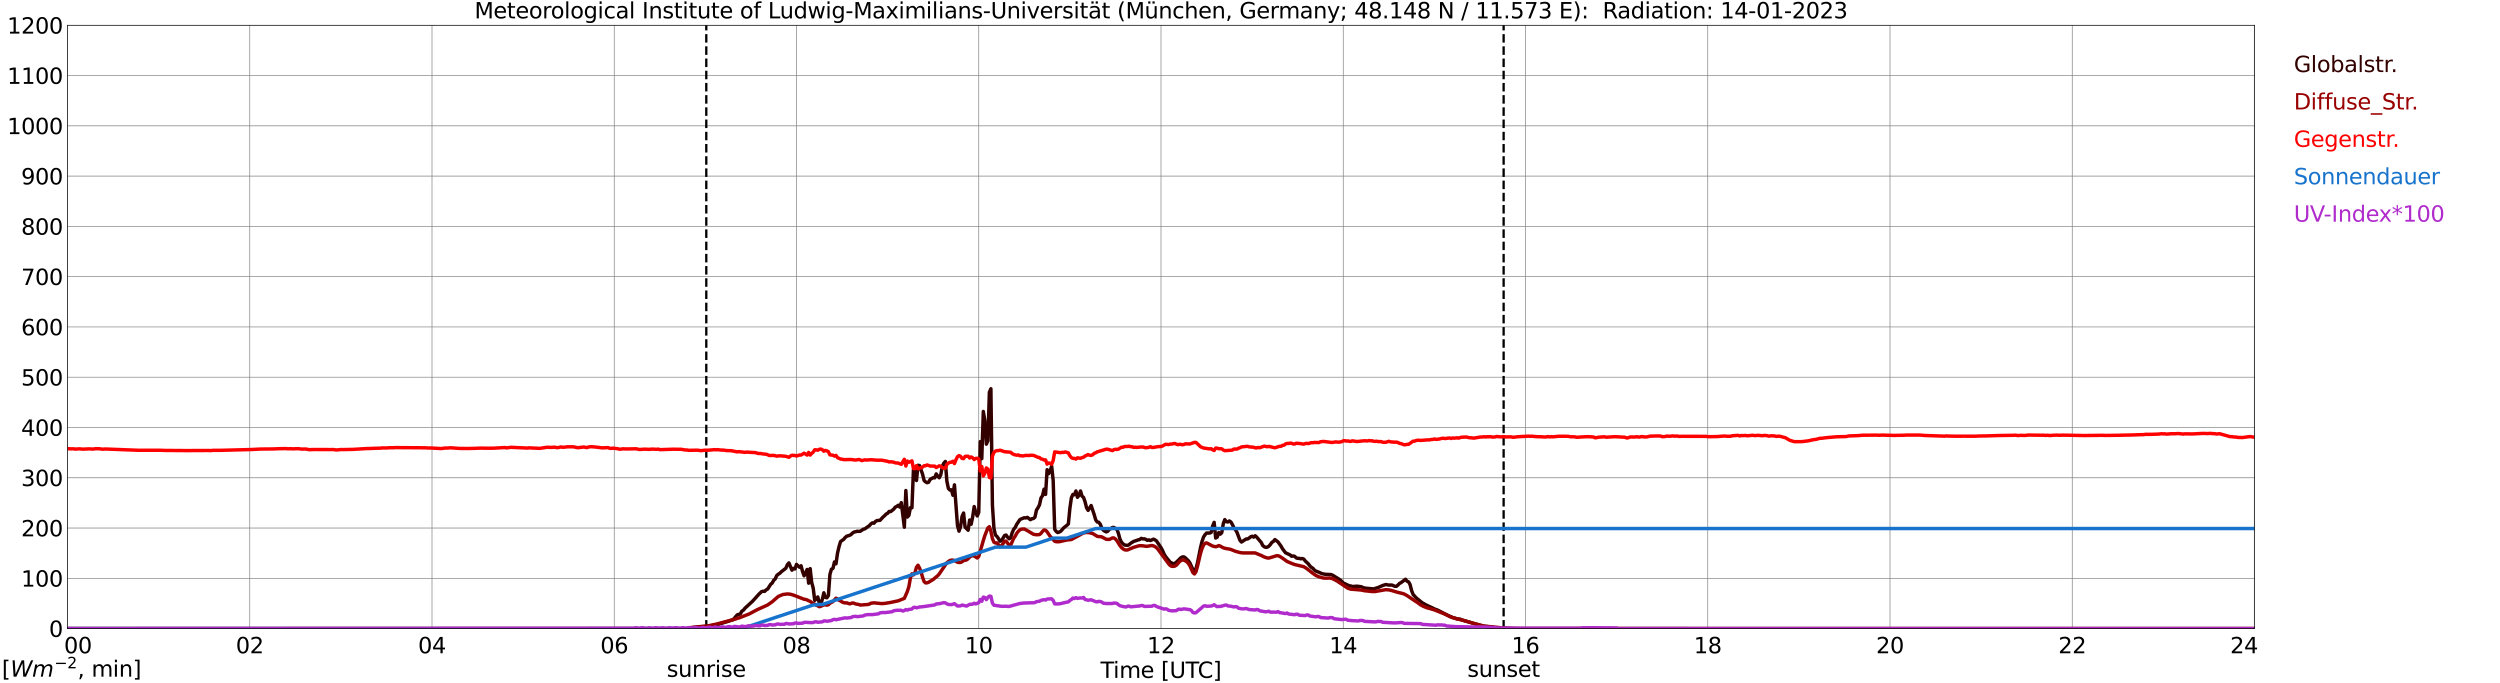 <?xml version="1.0" encoding="utf-8" standalone="no"?>
<!DOCTYPE svg PUBLIC "-//W3C//DTD SVG 1.1//EN"
  "http://www.w3.org/Graphics/SVG/1.1/DTD/svg11.dtd">
<svg xmlns:xlink="http://www.w3.org/1999/xlink" width="1085.4pt" height="296.64pt" viewBox="0 0 1085.4 296.64" xmlns="http://www.w3.org/2000/svg" version="1.1">
 <defs>
  <style type="text/css">*{stroke-linejoin: round; stroke-linecap: butt}</style>
 </defs>
 <g id="figure_1">
  <g id="patch_1">
   <path d="M 0 296.64 
L 1085.4 296.64 
L 1085.4 0 
L 0 0 
z
" style="fill: #ffffff"/>
  </g>
  <g id="axes_1">
   <g id="patch_2">
    <path d="M 29.306 272.909 
L 978.814 272.909 
L 978.814 10.976 
L 29.306 10.976 
z
" style="fill: #ffffff"/>
   </g>
   <g id="patch_3">
    <path d="M 978.814 272.909 
L 978.814 272.909 
L 978.814 10.976 
L 978.814 10.976 
z
" clip-path="url(#pf9bd66bbc6)" style="fill: #d3d3d3; opacity: 0.25; stroke: #d3d3d3; stroke-linejoin: miter"/>
   </g>
   <g id="matplotlib.axis_1">
    <g id="xtick_1">
     <g id="line2d_1">
      <path d="M 29.306 272.909 
L 29.306 10.976 
" clip-path="url(#pf9bd66bbc6)" style="fill: none; stroke: #808080; stroke-width: 0.3; stroke-linecap: square"/>
     </g>
     <g id="line2d_2"/>
     <g id="text_1">
      <!--    00 -->
      <g transform="translate(18.733 283.627) scale(0.095 -0.095)">
       <defs>
        <path id="DejaVuSans-20" transform="scale(0.016)"/>
        <path id="DejaVuSans-30" d="M 2034 4250 
Q 1547 4250 1301 3770 
Q 1056 3291 1056 2328 
Q 1056 1369 1301 889 
Q 1547 409 2034 409 
Q 2525 409 2770 889 
Q 3016 1369 3016 2328 
Q 3016 3291 2770 3770 
Q 2525 4250 2034 4250 
z
M 2034 4750 
Q 2819 4750 3233 4129 
Q 3647 3509 3647 2328 
Q 3647 1150 3233 529 
Q 2819 -91 2034 -91 
Q 1250 -91 836 529 
Q 422 1150 422 2328 
Q 422 3509 836 4129 
Q 1250 4750 2034 4750 
z
" transform="scale(0.016)"/>
       </defs>
       <use xlink:href="#DejaVuSans-20"/>
       <use xlink:href="#DejaVuSans-20" transform="translate(31.787 0)"/>
       <use xlink:href="#DejaVuSans-20" transform="translate(63.574 0)"/>
       <use xlink:href="#DejaVuSans-30" transform="translate(95.361 0)"/>
       <use xlink:href="#DejaVuSans-30" transform="translate(158.984 0)"/>
      </g>
     </g>
    </g>
    <g id="xtick_2">
     <g id="line2d_3">
      <path d="M 108.431 272.909 
L 108.431 10.976 
" clip-path="url(#pf9bd66bbc6)" style="fill: none; stroke: #808080; stroke-width: 0.3; stroke-linecap: square"/>
     </g>
     <g id="line2d_4"/>
     <g id="text_2">
      <!-- 02 -->
      <g transform="translate(102.387 283.627) scale(0.095 -0.095)">
       <defs>
        <path id="DejaVuSans-32" d="M 1228 531 
L 3431 531 
L 3431 0 
L 469 0 
L 469 531 
Q 828 903 1448 1529 
Q 2069 2156 2228 2338 
Q 2531 2678 2651 2914 
Q 2772 3150 2772 3378 
Q 2772 3750 2511 3984 
Q 2250 4219 1831 4219 
Q 1534 4219 1204 4116 
Q 875 4013 500 3803 
L 500 4441 
Q 881 4594 1212 4672 
Q 1544 4750 1819 4750 
Q 2544 4750 2975 4387 
Q 3406 4025 3406 3419 
Q 3406 3131 3298 2873 
Q 3191 2616 2906 2266 
Q 2828 2175 2409 1742 
Q 1991 1309 1228 531 
z
" transform="scale(0.016)"/>
       </defs>
       <use xlink:href="#DejaVuSans-30"/>
       <use xlink:href="#DejaVuSans-32" transform="translate(63.623 0)"/>
      </g>
     </g>
    </g>
    <g id="xtick_3">
     <g id="line2d_5">
      <path d="M 187.557 272.909 
L 187.557 10.976 
" clip-path="url(#pf9bd66bbc6)" style="fill: none; stroke: #808080; stroke-width: 0.3; stroke-linecap: square"/>
     </g>
     <g id="line2d_6"/>
     <g id="text_3">
      <!-- 04 -->
      <g transform="translate(181.513 283.627) scale(0.095 -0.095)">
       <defs>
        <path id="DejaVuSans-34" d="M 2419 4116 
L 825 1625 
L 2419 1625 
L 2419 4116 
z
M 2253 4666 
L 3047 4666 
L 3047 1625 
L 3713 1625 
L 3713 1100 
L 3047 1100 
L 3047 0 
L 2419 0 
L 2419 1100 
L 313 1100 
L 313 1709 
L 2253 4666 
z
" transform="scale(0.016)"/>
       </defs>
       <use xlink:href="#DejaVuSans-30"/>
       <use xlink:href="#DejaVuSans-34" transform="translate(63.623 0)"/>
      </g>
     </g>
    </g>
    <g id="xtick_4">
     <g id="line2d_7">
      <path d="M 266.683 272.909 
L 266.683 10.976 
" clip-path="url(#pf9bd66bbc6)" style="fill: none; stroke: #808080; stroke-width: 0.3; stroke-linecap: square"/>
     </g>
     <g id="line2d_8"/>
     <g id="text_4">
      <!-- 06 -->
      <g transform="translate(260.638 283.627) scale(0.095 -0.095)">
       <defs>
        <path id="DejaVuSans-36" d="M 2113 2584 
Q 1688 2584 1439 2293 
Q 1191 2003 1191 1497 
Q 1191 994 1439 701 
Q 1688 409 2113 409 
Q 2538 409 2786 701 
Q 3034 994 3034 1497 
Q 3034 2003 2786 2293 
Q 2538 2584 2113 2584 
z
M 3366 4563 
L 3366 3988 
Q 3128 4100 2886 4159 
Q 2644 4219 2406 4219 
Q 1781 4219 1451 3797 
Q 1122 3375 1075 2522 
Q 1259 2794 1537 2939 
Q 1816 3084 2150 3084 
Q 2853 3084 3261 2657 
Q 3669 2231 3669 1497 
Q 3669 778 3244 343 
Q 2819 -91 2113 -91 
Q 1303 -91 875 529 
Q 447 1150 447 2328 
Q 447 3434 972 4092 
Q 1497 4750 2381 4750 
Q 2619 4750 2861 4703 
Q 3103 4656 3366 4563 
z
" transform="scale(0.016)"/>
       </defs>
       <use xlink:href="#DejaVuSans-30"/>
       <use xlink:href="#DejaVuSans-36" transform="translate(63.623 0)"/>
      </g>
     </g>
    </g>
    <g id="xtick_5">
     <g id="line2d_9">
      <path d="M 345.808 272.909 
L 345.808 10.976 
" clip-path="url(#pf9bd66bbc6)" style="fill: none; stroke: #808080; stroke-width: 0.3; stroke-linecap: square"/>
     </g>
     <g id="line2d_10"/>
     <g id="text_5">
      <!-- 08 -->
      <g transform="translate(339.764 283.627) scale(0.095 -0.095)">
       <defs>
        <path id="DejaVuSans-38" d="M 2034 2216 
Q 1584 2216 1326 1975 
Q 1069 1734 1069 1313 
Q 1069 891 1326 650 
Q 1584 409 2034 409 
Q 2484 409 2743 651 
Q 3003 894 3003 1313 
Q 3003 1734 2745 1975 
Q 2488 2216 2034 2216 
z
M 1403 2484 
Q 997 2584 770 2862 
Q 544 3141 544 3541 
Q 544 4100 942 4425 
Q 1341 4750 2034 4750 
Q 2731 4750 3128 4425 
Q 3525 4100 3525 3541 
Q 3525 3141 3298 2862 
Q 3072 2584 2669 2484 
Q 3125 2378 3379 2068 
Q 3634 1759 3634 1313 
Q 3634 634 3220 271 
Q 2806 -91 2034 -91 
Q 1263 -91 848 271 
Q 434 634 434 1313 
Q 434 1759 690 2068 
Q 947 2378 1403 2484 
z
M 1172 3481 
Q 1172 3119 1398 2916 
Q 1625 2713 2034 2713 
Q 2441 2713 2670 2916 
Q 2900 3119 2900 3481 
Q 2900 3844 2670 4047 
Q 2441 4250 2034 4250 
Q 1625 4250 1398 4047 
Q 1172 3844 1172 3481 
z
" transform="scale(0.016)"/>
       </defs>
       <use xlink:href="#DejaVuSans-30"/>
       <use xlink:href="#DejaVuSans-38" transform="translate(63.623 0)"/>
      </g>
     </g>
    </g>
    <g id="xtick_6">
     <g id="line2d_11">
      <path d="M 424.934 272.909 
L 424.934 10.976 
" clip-path="url(#pf9bd66bbc6)" style="fill: none; stroke: #808080; stroke-width: 0.3; stroke-linecap: square"/>
     </g>
     <g id="line2d_12"/>
     <g id="text_6">
      <!-- 10 -->
      <g transform="translate(418.89 283.627) scale(0.095 -0.095)">
       <defs>
        <path id="DejaVuSans-31" d="M 794 531 
L 1825 531 
L 1825 4091 
L 703 3866 
L 703 4441 
L 1819 4666 
L 2450 4666 
L 2450 531 
L 3481 531 
L 3481 0 
L 794 0 
L 794 531 
z
" transform="scale(0.016)"/>
       </defs>
       <use xlink:href="#DejaVuSans-31"/>
       <use xlink:href="#DejaVuSans-30" transform="translate(63.623 0)"/>
      </g>
     </g>
    </g>
    <g id="xtick_7">
     <g id="line2d_13">
      <path d="M 504.06 272.909 
L 504.06 10.976 
" clip-path="url(#pf9bd66bbc6)" style="fill: none; stroke: #808080; stroke-width: 0.3; stroke-linecap: square"/>
     </g>
     <g id="line2d_14"/>
     <g id="text_7">
      <!-- 12 -->
      <g transform="translate(498.015 283.627) scale(0.095 -0.095)">
       <use xlink:href="#DejaVuSans-31"/>
       <use xlink:href="#DejaVuSans-32" transform="translate(63.623 0)"/>
      </g>
     </g>
    </g>
    <g id="xtick_8">
     <g id="line2d_15">
      <path d="M 583.185 272.909 
L 583.185 10.976 
" clip-path="url(#pf9bd66bbc6)" style="fill: none; stroke: #808080; stroke-width: 0.3; stroke-linecap: square"/>
     </g>
     <g id="line2d_16"/>
     <g id="text_8">
      <!-- 14 -->
      <g transform="translate(577.141 283.627) scale(0.095 -0.095)">
       <use xlink:href="#DejaVuSans-31"/>
       <use xlink:href="#DejaVuSans-34" transform="translate(63.623 0)"/>
      </g>
     </g>
    </g>
    <g id="xtick_9">
     <g id="line2d_17">
      <path d="M 662.311 272.909 
L 662.311 10.976 
" clip-path="url(#pf9bd66bbc6)" style="fill: none; stroke: #808080; stroke-width: 0.3; stroke-linecap: square"/>
     </g>
     <g id="line2d_18"/>
     <g id="text_9">
      <!-- 16 -->
      <g transform="translate(656.267 283.627) scale(0.095 -0.095)">
       <use xlink:href="#DejaVuSans-31"/>
       <use xlink:href="#DejaVuSans-36" transform="translate(63.623 0)"/>
      </g>
     </g>
    </g>
    <g id="xtick_10">
     <g id="line2d_19">
      <path d="M 741.437 272.909 
L 741.437 10.976 
" clip-path="url(#pf9bd66bbc6)" style="fill: none; stroke: #808080; stroke-width: 0.3; stroke-linecap: square"/>
     </g>
     <g id="line2d_20"/>
     <g id="text_10">
      <!-- 18 -->
      <g transform="translate(735.392 283.627) scale(0.095 -0.095)">
       <use xlink:href="#DejaVuSans-31"/>
       <use xlink:href="#DejaVuSans-38" transform="translate(63.623 0)"/>
      </g>
     </g>
    </g>
    <g id="xtick_11">
     <g id="line2d_21">
      <path d="M 820.562 272.909 
L 820.562 10.976 
" clip-path="url(#pf9bd66bbc6)" style="fill: none; stroke: #808080; stroke-width: 0.3; stroke-linecap: square"/>
     </g>
     <g id="line2d_22"/>
     <g id="text_11">
      <!-- 20 -->
      <g transform="translate(814.518 283.627) scale(0.095 -0.095)">
       <use xlink:href="#DejaVuSans-32"/>
       <use xlink:href="#DejaVuSans-30" transform="translate(63.623 0)"/>
      </g>
     </g>
    </g>
    <g id="xtick_12">
     <g id="line2d_23">
      <path d="M 899.688 272.909 
L 899.688 10.976 
" clip-path="url(#pf9bd66bbc6)" style="fill: none; stroke: #808080; stroke-width: 0.3; stroke-linecap: square"/>
     </g>
     <g id="line2d_24"/>
     <g id="text_12">
      <!-- 22 -->
      <g transform="translate(893.644 283.627) scale(0.095 -0.095)">
       <use xlink:href="#DejaVuSans-32"/>
       <use xlink:href="#DejaVuSans-32" transform="translate(63.623 0)"/>
      </g>
     </g>
    </g>
    <g id="xtick_13">
     <g id="line2d_25">
      <path d="M 978.814 272.909 
L 978.814 10.976 
" clip-path="url(#pf9bd66bbc6)" style="fill: none; stroke: #808080; stroke-width: 0.3; stroke-linecap: square"/>
     </g>
     <g id="line2d_26"/>
     <g id="text_13">
      <!-- 24    -->
      <g transform="translate(968.241 283.627) scale(0.095 -0.095)">
       <use xlink:href="#DejaVuSans-32"/>
       <use xlink:href="#DejaVuSans-34" transform="translate(63.623 0)"/>
       <use xlink:href="#DejaVuSans-20" transform="translate(127.246 0)"/>
       <use xlink:href="#DejaVuSans-20" transform="translate(159.033 0)"/>
       <use xlink:href="#DejaVuSans-20" transform="translate(190.82 0)"/>
      </g>
     </g>
    </g>
    <g id="text_14">
     <!-- Time [UTC] -->
     <g transform="translate(477.806 294.322) scale(0.095 -0.095)">
      <defs>
       <path id="DejaVuSans-54" d="M -19 4666 
L 3928 4666 
L 3928 4134 
L 2272 4134 
L 2272 0 
L 1638 0 
L 1638 4134 
L -19 4134 
L -19 4666 
z
" transform="scale(0.016)"/>
       <path id="DejaVuSans-69" d="M 603 3500 
L 1178 3500 
L 1178 0 
L 603 0 
L 603 3500 
z
M 603 4863 
L 1178 4863 
L 1178 4134 
L 603 4134 
L 603 4863 
z
" transform="scale(0.016)"/>
       <path id="DejaVuSans-6d" d="M 3328 2828 
Q 3544 3216 3844 3400 
Q 4144 3584 4550 3584 
Q 5097 3584 5394 3201 
Q 5691 2819 5691 2113 
L 5691 0 
L 5113 0 
L 5113 2094 
Q 5113 2597 4934 2840 
Q 4756 3084 4391 3084 
Q 3944 3084 3684 2787 
Q 3425 2491 3425 1978 
L 3425 0 
L 2847 0 
L 2847 2094 
Q 2847 2600 2669 2842 
Q 2491 3084 2119 3084 
Q 1678 3084 1418 2786 
Q 1159 2488 1159 1978 
L 1159 0 
L 581 0 
L 581 3500 
L 1159 3500 
L 1159 2956 
Q 1356 3278 1631 3431 
Q 1906 3584 2284 3584 
Q 2666 3584 2933 3390 
Q 3200 3197 3328 2828 
z
" transform="scale(0.016)"/>
       <path id="DejaVuSans-65" d="M 3597 1894 
L 3597 1613 
L 953 1613 
Q 991 1019 1311 708 
Q 1631 397 2203 397 
Q 2534 397 2845 478 
Q 3156 559 3463 722 
L 3463 178 
Q 3153 47 2828 -22 
Q 2503 -91 2169 -91 
Q 1331 -91 842 396 
Q 353 884 353 1716 
Q 353 2575 817 3079 
Q 1281 3584 2069 3584 
Q 2775 3584 3186 3129 
Q 3597 2675 3597 1894 
z
M 3022 2063 
Q 3016 2534 2758 2815 
Q 2500 3097 2075 3097 
Q 1594 3097 1305 2825 
Q 1016 2553 972 2059 
L 3022 2063 
z
" transform="scale(0.016)"/>
       <path id="DejaVuSans-5b" d="M 550 4863 
L 1875 4863 
L 1875 4416 
L 1125 4416 
L 1125 -397 
L 1875 -397 
L 1875 -844 
L 550 -844 
L 550 4863 
z
" transform="scale(0.016)"/>
       <path id="DejaVuSans-55" d="M 556 4666 
L 1191 4666 
L 1191 1831 
Q 1191 1081 1462 751 
Q 1734 422 2344 422 
Q 2950 422 3222 751 
Q 3494 1081 3494 1831 
L 3494 4666 
L 4128 4666 
L 4128 1753 
Q 4128 841 3676 375 
Q 3225 -91 2344 -91 
Q 1459 -91 1007 375 
Q 556 841 556 1753 
L 556 4666 
z
" transform="scale(0.016)"/>
       <path id="DejaVuSans-43" d="M 4122 4306 
L 4122 3641 
Q 3803 3938 3442 4084 
Q 3081 4231 2675 4231 
Q 1875 4231 1450 3742 
Q 1025 3253 1025 2328 
Q 1025 1406 1450 917 
Q 1875 428 2675 428 
Q 3081 428 3442 575 
Q 3803 722 4122 1019 
L 4122 359 
Q 3791 134 3420 21 
Q 3050 -91 2638 -91 
Q 1578 -91 968 557 
Q 359 1206 359 2328 
Q 359 3453 968 4101 
Q 1578 4750 2638 4750 
Q 3056 4750 3426 4639 
Q 3797 4528 4122 4306 
z
" transform="scale(0.016)"/>
       <path id="DejaVuSans-5d" d="M 1947 4863 
L 1947 -844 
L 622 -844 
L 622 -397 
L 1369 -397 
L 1369 4416 
L 622 4416 
L 622 4863 
L 1947 4863 
z
" transform="scale(0.016)"/>
      </defs>
      <use xlink:href="#DejaVuSans-54"/>
      <use xlink:href="#DejaVuSans-69" transform="translate(57.959 0)"/>
      <use xlink:href="#DejaVuSans-6d" transform="translate(85.742 0)"/>
      <use xlink:href="#DejaVuSans-65" transform="translate(183.154 0)"/>
      <use xlink:href="#DejaVuSans-20" transform="translate(244.678 0)"/>
      <use xlink:href="#DejaVuSans-5b" transform="translate(276.465 0)"/>
      <use xlink:href="#DejaVuSans-55" transform="translate(315.479 0)"/>
      <use xlink:href="#DejaVuSans-54" transform="translate(388.672 0)"/>
      <use xlink:href="#DejaVuSans-43" transform="translate(443.881 0)"/>
      <use xlink:href="#DejaVuSans-5d" transform="translate(513.705 0)"/>
     </g>
    </g>
   </g>
   <g id="matplotlib.axis_2">
    <g id="ytick_1">
     <g id="line2d_27">
      <path d="M 29.306 272.909 
L 978.814 272.909 
" clip-path="url(#pf9bd66bbc6)" style="fill: none; stroke: #808080; stroke-width: 0.3; stroke-linecap: square"/>
     </g>
     <g id="line2d_28"/>
     <g id="text_15">
      <!-- 0 -->
      <g transform="translate(21.261 276.518) scale(0.095 -0.095)">
       <use xlink:href="#DejaVuSans-30"/>
      </g>
     </g>
    </g>
    <g id="ytick_2">
     <g id="line2d_29">
      <path d="M 29.306 251.081 
L 978.814 251.081 
" clip-path="url(#pf9bd66bbc6)" style="fill: none; stroke: #808080; stroke-width: 0.3; stroke-linecap: square"/>
     </g>
     <g id="line2d_30"/>
     <g id="text_16">
      <!-- 100 -->
      <g transform="translate(9.173 254.69) scale(0.095 -0.095)">
       <use xlink:href="#DejaVuSans-31"/>
       <use xlink:href="#DejaVuSans-30" transform="translate(63.623 0)"/>
       <use xlink:href="#DejaVuSans-30" transform="translate(127.246 0)"/>
      </g>
     </g>
    </g>
    <g id="ytick_3">
     <g id="line2d_31">
      <path d="M 29.306 229.253 
L 978.814 229.253 
" clip-path="url(#pf9bd66bbc6)" style="fill: none; stroke: #808080; stroke-width: 0.3; stroke-linecap: square"/>
     </g>
     <g id="line2d_32"/>
     <g id="text_17">
      <!-- 200 -->
      <g transform="translate(9.173 232.863) scale(0.095 -0.095)">
       <use xlink:href="#DejaVuSans-32"/>
       <use xlink:href="#DejaVuSans-30" transform="translate(63.623 0)"/>
       <use xlink:href="#DejaVuSans-30" transform="translate(127.246 0)"/>
      </g>
     </g>
    </g>
    <g id="ytick_4">
     <g id="line2d_33">
      <path d="M 29.306 207.426 
L 978.814 207.426 
" clip-path="url(#pf9bd66bbc6)" style="fill: none; stroke: #808080; stroke-width: 0.3; stroke-linecap: square"/>
     </g>
     <g id="line2d_34"/>
     <g id="text_18">
      <!-- 300 -->
      <g transform="translate(9.173 211.035) scale(0.095 -0.095)">
       <defs>
        <path id="DejaVuSans-33" d="M 2597 2516 
Q 3050 2419 3304 2112 
Q 3559 1806 3559 1356 
Q 3559 666 3084 287 
Q 2609 -91 1734 -91 
Q 1441 -91 1130 -33 
Q 819 25 488 141 
L 488 750 
Q 750 597 1062 519 
Q 1375 441 1716 441 
Q 2309 441 2620 675 
Q 2931 909 2931 1356 
Q 2931 1769 2642 2001 
Q 2353 2234 1838 2234 
L 1294 2234 
L 1294 2753 
L 1863 2753 
Q 2328 2753 2575 2939 
Q 2822 3125 2822 3475 
Q 2822 3834 2567 4026 
Q 2313 4219 1838 4219 
Q 1578 4219 1281 4162 
Q 984 4106 628 3988 
L 628 4550 
Q 988 4650 1302 4700 
Q 1616 4750 1894 4750 
Q 2613 4750 3031 4423 
Q 3450 4097 3450 3541 
Q 3450 3153 3228 2886 
Q 3006 2619 2597 2516 
z
" transform="scale(0.016)"/>
       </defs>
       <use xlink:href="#DejaVuSans-33"/>
       <use xlink:href="#DejaVuSans-30" transform="translate(63.623 0)"/>
       <use xlink:href="#DejaVuSans-30" transform="translate(127.246 0)"/>
      </g>
     </g>
    </g>
    <g id="ytick_5">
     <g id="line2d_35">
      <path d="M 29.306 185.598 
L 978.814 185.598 
" clip-path="url(#pf9bd66bbc6)" style="fill: none; stroke: #808080; stroke-width: 0.3; stroke-linecap: square"/>
     </g>
     <g id="line2d_36"/>
     <g id="text_19">
      <!-- 400 -->
      <g transform="translate(9.173 189.207) scale(0.095 -0.095)">
       <use xlink:href="#DejaVuSans-34"/>
       <use xlink:href="#DejaVuSans-30" transform="translate(63.623 0)"/>
       <use xlink:href="#DejaVuSans-30" transform="translate(127.246 0)"/>
      </g>
     </g>
    </g>
    <g id="ytick_6">
     <g id="line2d_37">
      <path d="M 29.306 163.77 
L 978.814 163.77 
" clip-path="url(#pf9bd66bbc6)" style="fill: none; stroke: #808080; stroke-width: 0.3; stroke-linecap: square"/>
     </g>
     <g id="line2d_38"/>
     <g id="text_20">
      <!-- 500 -->
      <g transform="translate(9.173 167.379) scale(0.095 -0.095)">
       <defs>
        <path id="DejaVuSans-35" d="M 691 4666 
L 3169 4666 
L 3169 4134 
L 1269 4134 
L 1269 2991 
Q 1406 3038 1543 3061 
Q 1681 3084 1819 3084 
Q 2600 3084 3056 2656 
Q 3513 2228 3513 1497 
Q 3513 744 3044 326 
Q 2575 -91 1722 -91 
Q 1428 -91 1123 -41 
Q 819 9 494 109 
L 494 744 
Q 775 591 1075 516 
Q 1375 441 1709 441 
Q 2250 441 2565 725 
Q 2881 1009 2881 1497 
Q 2881 1984 2565 2268 
Q 2250 2553 1709 2553 
Q 1456 2553 1204 2497 
Q 953 2441 691 2322 
L 691 4666 
z
" transform="scale(0.016)"/>
       </defs>
       <use xlink:href="#DejaVuSans-35"/>
       <use xlink:href="#DejaVuSans-30" transform="translate(63.623 0)"/>
       <use xlink:href="#DejaVuSans-30" transform="translate(127.246 0)"/>
      </g>
     </g>
    </g>
    <g id="ytick_7">
     <g id="line2d_39">
      <path d="M 29.306 141.942 
L 978.814 141.942 
" clip-path="url(#pf9bd66bbc6)" style="fill: none; stroke: #808080; stroke-width: 0.3; stroke-linecap: square"/>
     </g>
     <g id="line2d_40"/>
     <g id="text_21">
      <!-- 600 -->
      <g transform="translate(9.173 145.551) scale(0.095 -0.095)">
       <use xlink:href="#DejaVuSans-36"/>
       <use xlink:href="#DejaVuSans-30" transform="translate(63.623 0)"/>
       <use xlink:href="#DejaVuSans-30" transform="translate(127.246 0)"/>
      </g>
     </g>
    </g>
    <g id="ytick_8">
     <g id="line2d_41">
      <path d="M 29.306 120.114 
L 978.814 120.114 
" clip-path="url(#pf9bd66bbc6)" style="fill: none; stroke: #808080; stroke-width: 0.3; stroke-linecap: square"/>
     </g>
     <g id="line2d_42"/>
     <g id="text_22">
      <!-- 700 -->
      <g transform="translate(9.173 123.724) scale(0.095 -0.095)">
       <defs>
        <path id="DejaVuSans-37" d="M 525 4666 
L 3525 4666 
L 3525 4397 
L 1831 0 
L 1172 0 
L 2766 4134 
L 525 4134 
L 525 4666 
z
" transform="scale(0.016)"/>
       </defs>
       <use xlink:href="#DejaVuSans-37"/>
       <use xlink:href="#DejaVuSans-30" transform="translate(63.623 0)"/>
       <use xlink:href="#DejaVuSans-30" transform="translate(127.246 0)"/>
      </g>
     </g>
    </g>
    <g id="ytick_9">
     <g id="line2d_43">
      <path d="M 29.306 98.287 
L 978.814 98.287 
" clip-path="url(#pf9bd66bbc6)" style="fill: none; stroke: #808080; stroke-width: 0.3; stroke-linecap: square"/>
     </g>
     <g id="line2d_44"/>
     <g id="text_23">
      <!-- 800 -->
      <g transform="translate(9.173 101.896) scale(0.095 -0.095)">
       <use xlink:href="#DejaVuSans-38"/>
       <use xlink:href="#DejaVuSans-30" transform="translate(63.623 0)"/>
       <use xlink:href="#DejaVuSans-30" transform="translate(127.246 0)"/>
      </g>
     </g>
    </g>
    <g id="ytick_10">
     <g id="line2d_45">
      <path d="M 29.306 76.459 
L 978.814 76.459 
" clip-path="url(#pf9bd66bbc6)" style="fill: none; stroke: #808080; stroke-width: 0.3; stroke-linecap: square"/>
     </g>
     <g id="line2d_46"/>
     <g id="text_24">
      <!-- 900 -->
      <g transform="translate(9.173 80.068) scale(0.095 -0.095)">
       <defs>
        <path id="DejaVuSans-39" d="M 703 97 
L 703 672 
Q 941 559 1184 500 
Q 1428 441 1663 441 
Q 2288 441 2617 861 
Q 2947 1281 2994 2138 
Q 2813 1869 2534 1725 
Q 2256 1581 1919 1581 
Q 1219 1581 811 2004 
Q 403 2428 403 3163 
Q 403 3881 828 4315 
Q 1253 4750 1959 4750 
Q 2769 4750 3195 4129 
Q 3622 3509 3622 2328 
Q 3622 1225 3098 567 
Q 2575 -91 1691 -91 
Q 1453 -91 1209 -44 
Q 966 3 703 97 
z
M 1959 2075 
Q 2384 2075 2632 2365 
Q 2881 2656 2881 3163 
Q 2881 3666 2632 3958 
Q 2384 4250 1959 4250 
Q 1534 4250 1286 3958 
Q 1038 3666 1038 3163 
Q 1038 2656 1286 2365 
Q 1534 2075 1959 2075 
z
" transform="scale(0.016)"/>
       </defs>
       <use xlink:href="#DejaVuSans-39"/>
       <use xlink:href="#DejaVuSans-30" transform="translate(63.623 0)"/>
       <use xlink:href="#DejaVuSans-30" transform="translate(127.246 0)"/>
      </g>
     </g>
    </g>
    <g id="ytick_11">
     <g id="line2d_47">
      <path d="M 29.306 54.631 
L 978.814 54.631 
" clip-path="url(#pf9bd66bbc6)" style="fill: none; stroke: #808080; stroke-width: 0.3; stroke-linecap: square"/>
     </g>
     <g id="line2d_48"/>
     <g id="text_25">
      <!-- 1000 -->
      <g transform="translate(3.128 58.24) scale(0.095 -0.095)">
       <use xlink:href="#DejaVuSans-31"/>
       <use xlink:href="#DejaVuSans-30" transform="translate(63.623 0)"/>
       <use xlink:href="#DejaVuSans-30" transform="translate(127.246 0)"/>
       <use xlink:href="#DejaVuSans-30" transform="translate(190.869 0)"/>
      </g>
     </g>
    </g>
    <g id="ytick_12">
     <g id="line2d_49">
      <path d="M 29.306 32.803 
L 978.814 32.803 
" clip-path="url(#pf9bd66bbc6)" style="fill: none; stroke: #808080; stroke-width: 0.3; stroke-linecap: square"/>
     </g>
     <g id="line2d_50"/>
     <g id="text_26">
      <!-- 1100 -->
      <g transform="translate(3.128 36.413) scale(0.095 -0.095)">
       <use xlink:href="#DejaVuSans-31"/>
       <use xlink:href="#DejaVuSans-31" transform="translate(63.623 0)"/>
       <use xlink:href="#DejaVuSans-30" transform="translate(127.246 0)"/>
       <use xlink:href="#DejaVuSans-30" transform="translate(190.869 0)"/>
      </g>
     </g>
    </g>
    <g id="ytick_13">
     <g id="line2d_51">
      <path d="M 29.306 10.976 
L 978.814 10.976 
" clip-path="url(#pf9bd66bbc6)" style="fill: none; stroke: #808080; stroke-width: 0.3; stroke-linecap: square"/>
     </g>
     <g id="line2d_52"/>
     <g id="text_27">
      <!-- 1200 -->
      <g transform="translate(3.128 14.585) scale(0.095 -0.095)">
       <use xlink:href="#DejaVuSans-31"/>
       <use xlink:href="#DejaVuSans-32" transform="translate(63.623 0)"/>
       <use xlink:href="#DejaVuSans-30" transform="translate(127.246 0)"/>
       <use xlink:href="#DejaVuSans-30" transform="translate(190.869 0)"/>
      </g>
     </g>
    </g>
   </g>
   <g id="line2d_53">
    <path d="M 306.641 272.909 
L 306.641 10.976 
" clip-path="url(#pf9bd66bbc6)" style="fill: none; stroke-dasharray: 3.7,1.6; stroke-dashoffset: 0; stroke: #000000"/>
   </g>
   <g id="line2d_54">
    <path d="M 652.816 272.909 
L 652.816 10.976 
" clip-path="url(#pf9bd66bbc6)" style="fill: none; stroke-dasharray: 3.7,1.6; stroke-dashoffset: 0; stroke: #000000"/>
   </g>
   <g id="line2d_55">
    <path d="M 29.306 272.909 
L 298.333 272.909 
L 300.311 272.505 
L 303.608 272.167 
L 304.927 272.049 
L 306.246 271.999 
L 307.564 271.796 
L 308.224 271.78 
L 308.883 271.645 
L 310.202 271.51 
L 312.18 270.953 
L 313.499 270.564 
L 314.818 270.126 
L 315.477 269.973 
L 316.796 269.517 
L 318.114 269.113 
L 318.774 268.504 
L 320.093 266.917 
L 321.411 266.563 
L 322.071 265.348 
L 322.73 264.942 
L 323.39 264.114 
L 326.686 261.061 
L 328.005 259.624 
L 329.324 258.14 
L 330.643 256.857 
L 331.302 256.686 
L 331.961 256.754 
L 332.621 256.112 
L 333.28 255.741 
L 334.599 253.683 
L 335.258 253.126 
L 335.918 251.926 
L 336.577 251.336 
L 337.236 249.867 
L 337.896 249.293 
L 338.555 248.905 
L 339.215 248.23 
L 341.193 246.694 
L 341.852 245.157 
L 342.512 244.397 
L 343.83 247.538 
L 344.49 246.779 
L 345.149 247.015 
L 345.808 245.039 
L 347.127 246.272 
L 347.787 245.631 
L 348.446 248.18 
L 349.105 249.985 
L 350.424 247.25 
L 351.083 253.194 
L 351.743 246.879 
L 352.402 252.873 
L 353.062 255.353 
L 353.721 260.672 
L 354.38 260.063 
L 355.04 259.168 
L 355.699 261.82 
L 356.359 262.106 
L 357.018 260.216 
L 357.677 257.363 
L 358.337 259.354 
L 358.996 259.524 
L 359.655 258.561 
L 360.315 249.394 
L 360.974 247.132 
L 361.634 246.761 
L 362.293 243.976 
L 362.952 244.786 
L 363.612 240.161 
L 364.271 237.358 
L 364.93 235.129 
L 366.249 234.184 
L 366.909 233.407 
L 367.568 232.818 
L 368.887 232.412 
L 369.546 232.023 
L 370.206 231.366 
L 370.865 230.96 
L 371.524 230.858 
L 372.184 230.639 
L 372.843 230.707 
L 373.502 230.639 
L 374.821 229.779 
L 375.481 229.609 
L 376.799 228.664 
L 377.459 228.208 
L 378.118 227.448 
L 378.777 227.009 
L 379.437 227.162 
L 380.096 226.385 
L 380.756 226.014 
L 382.074 225.896 
L 383.393 224.445 
L 384.053 223.903 
L 384.712 223.179 
L 385.371 222.858 
L 386.031 222.046 
L 386.69 222.113 
L 388.009 221.068 
L 388.668 220.19 
L 389.328 219.885 
L 389.987 219.363 
L 390.646 220.155 
L 391.306 218.248 
L 392.624 228.9 
L 393.284 212.965 
L 393.943 224.477 
L 394.603 223.768 
L 395.262 220.409 
L 395.921 220.459 
L 396.581 203.916 
L 397.24 203.274 
L 397.899 208.609 
L 398.559 202.008 
L 399.218 202.126 
L 400.537 205.874 
L 401.196 208.591 
L 401.856 209.233 
L 402.515 209.571 
L 403.175 209.351 
L 403.834 208.137 
L 405.153 207.393 
L 405.812 207.46 
L 406.471 205.756 
L 407.131 206.751 
L 407.79 207.428 
L 408.45 206.111 
L 409.109 202.497 
L 409.768 201.08 
L 410.428 200.353 
L 411.087 208.844 
L 411.746 212.053 
L 412.406 212.762 
L 413.065 212.66 
L 413.725 215.024 
L 414.384 210.516 
L 415.703 228.225 
L 416.362 230.604 
L 417.022 228.714 
L 417.681 224.224 
L 418.34 222.738 
L 419 228.849 
L 420.318 230.201 
L 420.978 225.778 
L 421.637 227.601 
L 422.297 224.392 
L 422.956 219.937 
L 423.615 222.484 
L 424.275 224.006 
L 424.934 222.452 
L 425.593 191.744 
L 426.253 199.105 
L 426.912 178.643 
L 427.572 182.544 
L 428.231 192.842 
L 428.89 191.373 
L 429.55 170.27 
L 430.209 168.786 
L 430.869 219.311 
L 431.528 229.441 
L 432.187 232.294 
L 432.847 232.918 
L 433.506 233.846 
L 434.165 234.979 
L 434.825 234.708 
L 436.144 232.497 
L 436.803 232.294 
L 437.462 233.239 
L 438.122 233.914 
L 438.781 233.475 
L 439.44 231.314 
L 440.1 229.795 
L 440.759 229.018 
L 441.419 227.651 
L 442.737 225.676 
L 443.397 225.287 
L 444.716 224.781 
L 445.375 224.883 
L 446.034 224.613 
L 447.353 225.626 
L 448.012 225.22 
L 448.672 225.119 
L 449.331 224.545 
L 449.991 221.472 
L 450.65 220.459 
L 451.309 219.178 
L 451.969 216.172 
L 452.628 215.209 
L 453.287 212.374 
L 453.947 214.653 
L 454.606 203.933 
L 455.266 205.655 
L 455.925 204.422 
L 456.584 202.379 
L 457.244 208.576 
L 457.903 229.812 
L 458.563 230.74 
L 459.222 231.213 
L 459.881 230.993 
L 460.541 230.639 
L 461.859 229.138 
L 463.178 228.09 
L 463.838 227.466 
L 464.497 220.712 
L 465.156 216.087 
L 465.816 214.67 
L 466.475 214.788 
L 467.134 213.166 
L 467.794 215.901 
L 468.453 215.041 
L 469.113 213.166 
L 469.772 215.412 
L 470.431 215.969 
L 471.091 217.859 
L 471.75 220.476 
L 472.409 221.574 
L 473.728 219.481 
L 475.047 223.397 
L 475.706 225.693 
L 476.366 226.621 
L 477.025 226.739 
L 477.685 227.583 
L 478.344 229.238 
L 479.003 230.15 
L 479.663 230.622 
L 480.322 230.925 
L 480.981 230.622 
L 481.641 229.727 
L 482.3 229.509 
L 482.96 229.002 
L 483.619 228.985 
L 484.278 229.474 
L 484.938 229.779 
L 485.597 231.685 
L 486.256 234.099 
L 486.916 235.417 
L 487.575 236.109 
L 488.235 236.633 
L 489.553 236.784 
L 490.213 236.463 
L 490.872 235.889 
L 492.191 235.062 
L 494.169 234.405 
L 494.828 234.219 
L 495.488 233.745 
L 496.147 233.981 
L 496.807 233.931 
L 497.466 234.167 
L 498.125 234.59 
L 498.785 234.387 
L 499.444 234.691 
L 500.763 234.084 
L 501.422 234.37 
L 502.082 234.826 
L 504.06 237.764 
L 504.719 238.98 
L 505.379 240.514 
L 506.038 241.63 
L 508.016 244.059 
L 509.335 244.753 
L 509.994 244.618 
L 510.654 244.162 
L 512.632 242.204 
L 513.291 241.815 
L 513.95 241.747 
L 514.61 242.169 
L 515.929 243.452 
L 516.588 244.38 
L 517.907 247.268 
L 518.566 247.842 
L 519.226 246.897 
L 519.885 244.448 
L 521.204 237.832 
L 521.863 235.112 
L 522.522 233.171 
L 523.182 232.141 
L 523.841 231.416 
L 525.16 231.449 
L 525.819 231.178 
L 526.479 228.393 
L 527.138 226.791 
L 527.797 233.593 
L 528.457 233.206 
L 529.116 231.231 
L 529.776 231.923 
L 530.435 231.281 
L 531.094 227.398 
L 531.754 225.593 
L 532.413 226.47 
L 533.073 226.621 
L 533.732 226.182 
L 534.391 226.606 
L 535.051 227.719 
L 535.71 229.138 
L 536.369 229.965 
L 537.029 231.078 
L 538.348 234.59 
L 539.007 235.332 
L 540.985 234.016 
L 541.644 234.016 
L 542.304 233.61 
L 542.963 233.071 
L 543.623 232.818 
L 544.282 233.189 
L 544.941 232.597 
L 545.601 233.189 
L 547.579 235.518 
L 548.238 236.852 
L 548.898 237.375 
L 549.557 237.646 
L 550.216 237.543 
L 550.876 237.155 
L 551.535 236.413 
L 552.195 235.485 
L 552.854 235.062 
L 553.513 234.269 
L 554.832 235.265 
L 556.151 237.072 
L 556.81 238.253 
L 558.129 239.993 
L 560.107 240.92 
L 560.766 241.512 
L 561.426 241.376 
L 562.085 241.544 
L 562.745 242.169 
L 563.404 242.422 
L 564.063 242.389 
L 564.723 242.625 
L 565.382 242.472 
L 566.042 242.725 
L 566.701 243.553 
L 568.02 244.803 
L 568.679 245.698 
L 569.338 246.305 
L 569.998 246.726 
L 570.657 247.503 
L 571.317 247.942 
L 572.635 248.449 
L 573.954 249.058 
L 575.273 249.326 
L 577.91 249.461 
L 578.57 249.732 
L 581.867 251.775 
L 583.185 253.109 
L 584.504 253.733 
L 585.823 254.325 
L 586.482 254.408 
L 587.142 254.646 
L 589.12 254.493 
L 591.098 254.746 
L 591.757 255.134 
L 593.076 255.388 
L 596.373 255.674 
L 598.351 255.067 
L 600.329 254.189 
L 601.648 253.783 
L 602.967 254.019 
L 604.286 254.004 
L 605.604 254.543 
L 606.264 254.56 
L 606.923 254.019 
L 607.582 253.327 
L 608.242 252.974 
L 610.22 251.487 
L 610.879 252.349 
L 611.539 252.62 
L 612.198 253.783 
L 612.858 256.418 
L 613.517 258.088 
L 614.836 259.557 
L 617.473 261.7 
L 619.451 262.798 
L 622.089 264.014 
L 622.748 264.368 
L 624.067 264.841 
L 628.023 266.884 
L 629.342 267.541 
L 630.001 267.762 
L 630.661 268.1 
L 631.98 268.454 
L 632.639 268.74 
L 633.958 268.792 
L 634.617 269.146 
L 635.936 269.501 
L 643.848 271.848 
L 647.145 272.184 
L 647.805 272.167 
L 648.464 272.472 
L 651.102 272.843 
L 652.42 272.808 
L 653.739 272.909 
L 978.154 272.909 
L 978.154 272.909 
" clip-path="url(#pf9bd66bbc6)" style="fill: none; stroke: #330000; stroke-width: 1.5; stroke-linecap: square"/>
   </g>
   <g id="line2d_56">
    <path d="M 29.306 272.909 
L 298.333 272.909 
L 298.992 272.555 
L 301.63 272.304 
L 302.949 272.136 
L 304.927 271.968 
L 307.564 271.717 
L 309.543 271.254 
L 310.861 271.003 
L 319.433 268.735 
L 320.093 268.443 
L 320.752 268.316 
L 325.368 266.511 
L 328.665 264.747 
L 333.28 262.65 
L 335.258 261.264 
L 337.896 258.956 
L 339.874 258.116 
L 341.852 257.865 
L 343.171 257.99 
L 344.49 258.367 
L 349.105 260.172 
L 349.765 260.257 
L 350.424 260.467 
L 351.083 260.845 
L 351.743 261.054 
L 352.402 261.6 
L 355.699 263.405 
L 356.359 263.237 
L 357.677 262.608 
L 358.337 262.608 
L 358.996 262.733 
L 359.655 262.565 
L 360.315 261.895 
L 361.634 261.181 
L 362.952 259.712 
L 363.612 260.048 
L 364.271 260.635 
L 364.93 260.886 
L 365.59 261.349 
L 366.249 261.641 
L 366.909 261.768 
L 367.568 261.726 
L 368.887 262.187 
L 370.206 261.768 
L 370.865 261.936 
L 371.524 262.231 
L 372.843 262.44 
L 373.502 262.691 
L 376.799 262.44 
L 377.459 262.272 
L 378.118 261.895 
L 379.437 261.726 
L 382.734 262.063 
L 384.053 261.977 
L 386.69 261.558 
L 389.987 260.845 
L 392.624 259.795 
L 393.943 256.774 
L 394.603 254.674 
L 395.262 250.939 
L 395.921 249.134 
L 396.581 249.595 
L 397.24 248.588 
L 397.899 246.279 
L 398.559 245.397 
L 399.218 246.615 
L 399.878 248.294 
L 400.537 250.603 
L 401.196 252.491 
L 401.856 253.078 
L 402.515 253.037 
L 403.175 252.786 
L 405.153 251.568 
L 407.131 249.931 
L 407.79 249.175 
L 411.087 244.306 
L 412.406 243.341 
L 413.065 243.173 
L 413.725 243.173 
L 414.384 243.341 
L 415.703 244.096 
L 416.362 244.223 
L 417.022 244.179 
L 417.681 243.887 
L 418.34 243.382 
L 419.659 243.088 
L 420.318 242.586 
L 420.978 241.872 
L 421.637 241.409 
L 422.297 241.283 
L 422.956 241.409 
L 424.275 242.25 
L 424.934 241.577 
L 426.912 234.693 
L 427.572 232.551 
L 428.89 229.194 
L 429.55 228.69 
L 430.209 230.663 
L 430.869 233.855 
L 431.528 235.407 
L 432.187 235.743 
L 432.847 235.701 
L 434.165 237.297 
L 434.825 237.002 
L 436.144 234.946 
L 436.803 234.946 
L 438.122 236.707 
L 438.781 236.707 
L 440.1 233.728 
L 440.759 232.763 
L 441.419 231.545 
L 442.078 230.705 
L 442.737 230.076 
L 443.397 229.74 
L 444.716 229.657 
L 446.034 230.369 
L 448.672 231.964 
L 449.991 232.174 
L 451.309 232.091 
L 451.969 231.545 
L 452.628 230.705 
L 453.287 230.076 
L 453.947 230.203 
L 454.606 230.873 
L 455.925 232.846 
L 457.903 234.987 
L 458.563 235.197 
L 459.881 235.197 
L 463.178 234.442 
L 465.156 234.232 
L 468.453 232.469 
L 469.772 231.713 
L 470.431 231.377 
L 471.75 231.168 
L 473.069 231.294 
L 474.388 231.628 
L 476.366 232.846 
L 477.025 232.973 
L 477.685 232.973 
L 478.344 233.097 
L 480.322 234.147 
L 481.641 234.189 
L 482.96 233.56 
L 483.619 233.56 
L 484.278 234.023 
L 484.938 234.778 
L 486.256 236.917 
L 486.916 237.716 
L 487.575 238.303 
L 488.235 238.681 
L 488.894 238.807 
L 489.553 238.766 
L 490.872 238.176 
L 492.191 237.631 
L 494.169 237.044 
L 494.828 236.917 
L 496.147 236.961 
L 497.466 237.17 
L 498.125 237.17 
L 500.103 236.834 
L 500.763 237.002 
L 501.422 237.297 
L 502.082 237.757 
L 502.741 238.471 
L 507.357 244.768 
L 508.016 245.482 
L 508.675 245.86 
L 509.335 245.901 
L 509.994 245.816 
L 510.654 245.439 
L 511.313 244.768 
L 511.972 243.928 
L 512.632 243.424 
L 513.291 243.131 
L 513.95 243.131 
L 515.269 243.887 
L 515.929 244.6 
L 516.588 245.648 
L 517.907 248.588 
L 518.566 249.175 
L 519.226 248.294 
L 519.885 245.943 
L 521.204 240.318 
L 521.863 238.176 
L 522.522 236.666 
L 523.182 235.869 
L 523.841 235.701 
L 525.16 236.371 
L 526.479 237.085 
L 527.797 237.38 
L 528.457 237.212 
L 529.116 236.876 
L 529.776 237.085 
L 531.094 237.843 
L 532.413 238.176 
L 533.732 238.388 
L 534.391 238.554 
L 536.369 239.353 
L 538.348 239.899 
L 539.666 240.067 
L 544.941 240.067 
L 547.579 241.158 
L 548.898 241.828 
L 550.216 242.25 
L 550.876 242.291 
L 552.854 241.704 
L 554.173 241.283 
L 554.832 241.283 
L 555.491 241.494 
L 556.81 242.332 
L 558.788 243.76 
L 560.766 244.6 
L 562.085 245.102 
L 566.042 246.028 
L 567.36 246.866 
L 569.998 248.922 
L 571.317 249.848 
L 572.635 250.435 
L 574.613 250.981 
L 575.932 251.022 
L 577.251 250.939 
L 578.57 251.232 
L 580.548 252.282 
L 585.164 255.388 
L 586.482 255.807 
L 587.801 255.892 
L 591.098 256.184 
L 592.417 256.479 
L 595.714 256.815 
L 597.032 256.815 
L 601.648 256.016 
L 602.967 256.101 
L 604.286 256.396 
L 605.604 256.815 
L 606.923 257.193 
L 608.901 257.653 
L 609.561 257.865 
L 610.879 258.579 
L 614.176 260.803 
L 615.495 261.641 
L 616.814 262.65 
L 618.133 263.322 
L 619.451 263.868 
L 620.77 264.202 
L 622.748 264.791 
L 627.364 266.638 
L 630.001 267.939 
L 632.639 268.735 
L 635.276 269.325 
L 635.936 269.576 
L 637.255 269.912 
L 640.552 270.877 
L 644.508 271.841 
L 647.805 272.136 
L 651.761 272.555 
L 658.355 272.891 
L 978.154 272.909 
L 978.154 272.909 
" clip-path="url(#pf9bd66bbc6)" style="fill: none; stroke: #990000; stroke-width: 1.5; stroke-linecap: square"/>
   </g>
   <g id="line2d_57">
    <path d="M 29.306 194.77 
L 30.625 194.881 
L 31.943 194.855 
L 32.603 194.99 
L 34.581 194.864 
L 35.9 195.014 
L 38.537 194.883 
L 39.856 194.938 
L 40.515 194.992 
L 41.175 194.835 
L 43.153 194.824 
L 44.472 195.032 
L 45.79 194.936 
L 60.297 195.501 
L 68.869 195.481 
L 70.187 195.503 
L 71.506 195.56 
L 79.419 195.617 
L 80.737 195.636 
L 84.034 195.61 
L 86.672 195.599 
L 90.628 195.584 
L 91.288 195.639 
L 92.606 195.516 
L 95.244 195.527 
L 109.091 195.163 
L 113.047 194.964 
L 114.366 194.949 
L 118.982 194.909 
L 120.3 194.827 
L 124.257 194.75 
L 124.916 194.859 
L 126.235 194.796 
L 126.894 194.879 
L 129.532 194.787 
L 130.85 194.975 
L 132.169 194.953 
L 132.829 194.944 
L 134.147 195.224 
L 136.785 195.154 
L 143.379 195.187 
L 144.697 195.174 
L 146.016 195.366 
L 147.994 195.171 
L 149.313 195.191 
L 151.291 195.139 
L 153.269 195.097 
L 159.204 194.748 
L 160.523 194.728 
L 163.16 194.608 
L 165.138 194.576 
L 165.798 194.469 
L 167.776 194.495 
L 169.094 194.386 
L 171.073 194.392 
L 171.732 194.311 
L 173.051 194.34 
L 182.282 194.401 
L 184.92 194.423 
L 185.579 194.495 
L 186.898 194.493 
L 191.513 194.746 
L 193.492 194.497 
L 194.151 194.536 
L 195.47 194.407 
L 196.788 194.493 
L 199.426 194.687 
L 202.723 194.722 
L 206.02 194.658 
L 208.657 194.545 
L 211.954 194.604 
L 213.932 194.589 
L 215.251 194.523 
L 217.889 194.383 
L 219.207 194.303 
L 219.867 194.462 
L 221.845 194.211 
L 229.098 194.536 
L 229.757 194.421 
L 231.076 194.506 
L 234.373 194.658 
L 237.67 194.163 
L 238.989 194.255 
L 240.308 194.183 
L 240.967 194.156 
L 241.626 194.349 
L 242.286 194.338 
L 243.604 194.041 
L 244.264 194.194 
L 245.583 194.1 
L 246.242 193.975 
L 248.88 193.977 
L 250.858 194.39 
L 253.495 194.073 
L 254.814 194.344 
L 255.473 194.058 
L 256.792 193.936 
L 258.111 194.052 
L 259.43 194.189 
L 261.408 194.451 
L 263.386 194.362 
L 264.045 194.327 
L 264.705 194.634 
L 265.364 194.676 
L 266.023 194.586 
L 268.002 194.772 
L 268.661 194.966 
L 269.32 195.036 
L 270.639 194.837 
L 271.298 194.92 
L 272.617 194.918 
L 275.914 194.842 
L 276.573 194.907 
L 277.233 195.088 
L 277.892 195.147 
L 279.87 194.997 
L 281.849 195.095 
L 283.167 194.977 
L 285.145 195.075 
L 285.805 194.971 
L 286.464 195.217 
L 292.399 195.025 
L 295.036 195.067 
L 295.696 195.058 
L 297.014 195.281 
L 297.674 195.388 
L 298.333 195.357 
L 298.992 195.525 
L 300.311 195.484 
L 302.949 195.455 
L 304.267 195.66 
L 306.246 195.444 
L 307.564 195.462 
L 308.883 195.339 
L 310.202 195.219 
L 310.861 195.283 
L 311.521 195.222 
L 312.839 195.381 
L 314.158 195.425 
L 315.477 195.623 
L 317.455 195.671 
L 320.093 196.193 
L 320.752 196.069 
L 322.071 196.221 
L 323.39 196.394 
L 324.049 196.28 
L 327.346 196.477 
L 328.005 196.514 
L 329.324 196.913 
L 329.983 196.854 
L 331.302 197.094 
L 332.621 197.204 
L 333.28 197.415 
L 333.94 197.767 
L 335.918 197.712 
L 337.236 198.033 
L 338.555 197.878 
L 341.193 198.114 
L 342.512 198.533 
L 343.171 198.007 
L 343.83 197.638 
L 344.49 197.751 
L 345.149 197.719 
L 345.808 197.996 
L 347.127 197.531 
L 347.787 197.577 
L 349.105 196.756 
L 350.424 197.568 
L 351.083 196.413 
L 351.743 197.583 
L 352.402 196.839 
L 353.062 196.296 
L 353.721 195.27 
L 354.38 195.3 
L 355.04 195.479 
L 355.699 195.071 
L 356.359 194.96 
L 357.018 195.254 
L 357.677 195.894 
L 358.337 195.553 
L 358.996 195.754 
L 359.655 196.103 
L 360.315 197.485 
L 361.634 197.642 
L 362.293 198.031 
L 362.952 197.717 
L 363.612 198.701 
L 364.93 199.29 
L 365.59 199.362 
L 366.249 199.561 
L 369.546 199.489 
L 370.865 199.681 
L 371.524 199.725 
L 372.843 199.495 
L 373.502 199.674 
L 374.162 199.987 
L 375.481 199.622 
L 376.14 199.74 
L 378.118 199.592 
L 380.756 199.797 
L 382.734 199.784 
L 384.053 200.041 
L 385.371 200.286 
L 386.031 200.576 
L 386.69 200.473 
L 388.009 200.661 
L 388.668 200.947 
L 389.987 201.061 
L 391.306 201.591 
L 392.624 199.406 
L 393.284 202.34 
L 393.943 200.183 
L 394.603 200.687 
L 395.921 200.091 
L 396.581 203.398 
L 397.24 203.457 
L 397.899 202.161 
L 398.559 203.531 
L 400.537 202.794 
L 401.196 202.217 
L 401.856 202.202 
L 402.515 201.855 
L 403.834 202.333 
L 405.812 202.383 
L 406.471 202.99 
L 407.79 202.244 
L 408.45 202.431 
L 409.109 203.029 
L 409.768 203.267 
L 410.428 203.294 
L 411.087 201.622 
L 411.746 201.08 
L 412.406 200.722 
L 413.065 200.681 
L 413.725 200.255 
L 414.384 201.264 
L 415.043 199.613 
L 415.703 198.273 
L 416.362 197.808 
L 417.022 198.123 
L 417.681 199.017 
L 418.34 199.122 
L 419 198.136 
L 420.318 198.05 
L 420.978 198.856 
L 421.637 198.384 
L 422.297 198.769 
L 422.956 199.517 
L 423.615 199.009 
L 424.275 198.969 
L 424.934 199.249 
L 425.593 204.479 
L 426.253 202.547 
L 426.912 206.648 
L 427.572 205.496 
L 428.231 203.167 
L 428.89 203.667 
L 429.55 207.284 
L 430.209 207.524 
L 430.869 198.057 
L 431.528 196.411 
L 432.187 195.846 
L 432.847 195.628 
L 433.506 195.636 
L 434.165 195.449 
L 436.144 196.123 
L 438.781 196.335 
L 439.44 196.929 
L 440.1 197.308 
L 441.419 197.642 
L 442.078 197.514 
L 442.737 197.869 
L 443.397 197.854 
L 444.056 197.959 
L 445.375 197.708 
L 446.694 197.769 
L 447.353 197.658 
L 448.672 197.684 
L 450.65 198.546 
L 451.309 198.638 
L 451.969 199.238 
L 452.628 199.382 
L 453.287 199.727 
L 453.947 199.657 
L 454.606 201.508 
L 455.266 200.995 
L 455.925 201.17 
L 456.584 201.534 
L 457.244 199.956 
L 457.903 196.186 
L 460.541 196.555 
L 461.2 196.374 
L 461.859 196.411 
L 462.519 196.202 
L 463.838 196.636 
L 464.497 197.891 
L 465.156 198.684 
L 465.816 199.024 
L 466.475 199.007 
L 467.134 199.31 
L 467.794 198.762 
L 469.113 198.985 
L 469.772 198.673 
L 470.431 198.513 
L 471.091 197.983 
L 472.409 197.352 
L 473.069 197.655 
L 473.728 197.721 
L 474.388 197.448 
L 475.047 196.822 
L 475.706 196.588 
L 476.366 196.182 
L 480.322 194.999 
L 480.981 195.038 
L 482.96 195.641 
L 483.619 195.228 
L 484.278 195.067 
L 484.938 195.115 
L 485.597 194.982 
L 486.916 194.167 
L 487.575 194.2 
L 488.235 193.838 
L 489.553 193.851 
L 490.213 193.718 
L 490.872 193.953 
L 491.532 193.951 
L 492.191 194.259 
L 492.85 194.159 
L 493.51 194.255 
L 495.488 194.049 
L 496.147 194.071 
L 497.466 194.401 
L 498.785 194.233 
L 499.444 193.916 
L 500.103 194.259 
L 500.763 194.263 
L 502.741 193.908 
L 504.06 193.864 
L 504.719 193.628 
L 506.038 192.88 
L 507.357 193.004 
L 508.016 192.825 
L 508.675 192.801 
L 509.994 192.528 
L 511.313 193.065 
L 511.972 192.908 
L 512.632 192.919 
L 513.291 193.1 
L 513.95 192.997 
L 514.61 192.692 
L 516.588 192.766 
L 518.566 192.061 
L 519.226 192.07 
L 520.544 193.279 
L 521.204 193.953 
L 522.522 194.501 
L 525.16 194.896 
L 525.819 194.8 
L 526.479 195.311 
L 527.138 195.588 
L 527.797 194.538 
L 528.457 194.552 
L 529.116 194.84 
L 529.776 194.781 
L 530.435 194.859 
L 531.094 195.368 
L 531.754 195.676 
L 535.051 195.42 
L 535.71 194.955 
L 537.029 194.984 
L 537.688 194.621 
L 538.348 194.407 
L 539.007 194.036 
L 541.644 193.759 
L 542.304 194.004 
L 544.282 194.176 
L 544.941 194.445 
L 545.601 194.44 
L 546.26 194.29 
L 546.919 194.388 
L 548.898 193.691 
L 550.216 193.977 
L 550.876 193.798 
L 553.513 194.427 
L 555.491 193.774 
L 556.151 193.801 
L 556.81 193.347 
L 557.47 193.283 
L 558.129 192.725 
L 558.788 192.528 
L 559.448 192.546 
L 560.107 192.395 
L 560.766 192.436 
L 561.426 192.773 
L 562.085 192.777 
L 562.745 192.441 
L 564.063 192.528 
L 566.042 192.831 
L 566.701 192.561 
L 567.36 192.484 
L 568.02 192.596 
L 569.338 192.168 
L 569.998 192.24 
L 570.657 192.083 
L 572.635 192.155 
L 573.295 191.79 
L 574.613 191.651 
L 577.91 192.068 
L 578.57 192.085 
L 579.889 191.851 
L 581.207 191.989 
L 582.526 191.758 
L 583.185 191.395 
L 583.845 191.317 
L 584.504 191.513 
L 585.164 191.424 
L 585.823 191.611 
L 586.482 191.631 
L 587.142 191.386 
L 589.12 191.694 
L 592.417 191.36 
L 593.736 191.445 
L 594.395 191.266 
L 595.054 191.376 
L 595.714 191.369 
L 596.373 191.594 
L 597.032 191.635 
L 597.692 191.544 
L 598.351 191.725 
L 599.67 191.725 
L 600.329 192.013 
L 601.648 192.03 
L 602.967 191.585 
L 603.626 191.83 
L 605.604 191.989 
L 606.264 191.934 
L 606.923 192.12 
L 607.582 192.482 
L 608.242 192.598 
L 609.561 193.076 
L 610.22 193.093 
L 610.879 192.899 
L 611.539 192.93 
L 613.517 191.522 
L 614.176 191.544 
L 614.836 191.253 
L 615.495 191.131 
L 616.814 191.203 
L 618.133 191.114 
L 619.451 191.007 
L 620.77 190.967 
L 621.429 190.801 
L 622.089 190.797 
L 622.748 190.572 
L 623.408 190.769 
L 624.726 190.631 
L 626.045 190.313 
L 626.705 190.267 
L 627.364 190.396 
L 629.342 190.142 
L 630.001 190.374 
L 630.661 190.134 
L 631.32 190.227 
L 632.639 190.094 
L 633.298 190.23 
L 633.958 189.963 
L 634.617 189.824 
L 636.595 189.73 
L 637.914 190.044 
L 639.233 190.127 
L 639.892 190.221 
L 642.53 189.762 
L 643.848 189.699 
L 644.508 189.618 
L 645.167 189.736 
L 645.827 189.588 
L 646.486 189.658 
L 647.145 189.568 
L 647.805 189.769 
L 649.123 189.708 
L 649.783 189.507 
L 651.761 189.699 
L 652.42 189.586 
L 653.08 189.586 
L 653.739 189.699 
L 655.058 189.669 
L 655.717 189.649 
L 657.036 189.848 
L 659.014 189.61 
L 662.311 189.444 
L 663.63 189.35 
L 664.289 189.429 
L 664.949 189.374 
L 666.927 189.573 
L 668.905 189.623 
L 670.883 189.734 
L 672.202 189.54 
L 672.861 189.714 
L 673.521 189.559 
L 674.18 189.669 
L 676.817 189.398 
L 680.774 189.429 
L 682.092 189.656 
L 683.411 189.638 
L 684.73 189.854 
L 686.708 189.697 
L 689.346 189.579 
L 690.664 189.664 
L 691.324 189.664 
L 691.983 189.791 
L 692.643 190.107 
L 693.961 189.819 
L 695.939 189.677 
L 696.599 189.642 
L 697.258 189.821 
L 701.215 189.586 
L 704.511 189.782 
L 705.171 189.773 
L 706.49 190.186 
L 707.808 189.704 
L 709.786 189.749 
L 710.446 189.612 
L 711.765 189.773 
L 712.424 189.592 
L 713.083 189.54 
L 713.743 189.71 
L 715.062 189.682 
L 716.38 189.363 
L 719.677 189.269 
L 720.996 189.319 
L 721.655 189.599 
L 722.974 189.516 
L 723.633 189.324 
L 724.952 189.405 
L 726.271 189.265 
L 726.93 189.361 
L 728.249 189.311 
L 728.909 189.479 
L 730.227 189.422 
L 740.118 189.457 
L 740.777 189.442 
L 741.437 189.594 
L 745.393 189.551 
L 748.69 189.3 
L 750.009 189.422 
L 751.327 189.411 
L 751.987 189.206 
L 754.624 189.009 
L 755.284 189.276 
L 755.943 189.073 
L 756.602 189.14 
L 757.921 189.053 
L 758.581 189.208 
L 760.559 189.012 
L 761.218 189.007 
L 761.878 189.134 
L 763.196 189.005 
L 765.174 189.178 
L 765.834 189.049 
L 767.153 189.125 
L 767.812 189.343 
L 769.131 189.202 
L 770.449 189.271 
L 771.109 189.468 
L 772.428 189.363 
L 773.087 189.483 
L 774.406 189.856 
L 775.065 189.996 
L 777.043 191.162 
L 779.021 191.758 
L 782.318 191.734 
L 784.956 191.408 
L 787.593 190.839 
L 788.253 190.804 
L 790.231 190.278 
L 790.89 190.286 
L 792.209 190.11 
L 793.528 189.955 
L 797.484 189.625 
L 801.44 189.542 
L 802.759 189.265 
L 806.715 189.132 
L 808.694 188.957 
L 814.628 188.907 
L 815.947 188.975 
L 817.265 188.892 
L 819.244 188.97 
L 820.562 188.968 
L 821.881 189.044 
L 825.178 188.981 
L 826.497 188.961 
L 827.816 188.887 
L 833.75 188.898 
L 835.728 189.073 
L 844.3 189.357 
L 844.959 189.267 
L 846.278 189.335 
L 849.575 189.387 
L 852.872 189.365 
L 856.828 189.391 
L 858.147 189.357 
L 859.466 189.293 
L 862.103 189.26 
L 866.06 189.147 
L 867.378 189.097 
L 873.972 188.988 
L 875.291 188.944 
L 875.95 189.11 
L 877.269 189.001 
L 879.247 189.055 
L 880.566 188.887 
L 886.5 188.964 
L 887.16 188.92 
L 887.819 189.029 
L 889.138 188.97 
L 889.797 189.103 
L 891.775 188.948 
L 893.094 188.898 
L 893.754 188.983 
L 895.732 188.92 
L 904.963 189.092 
L 912.876 188.996 
L 914.194 189.053 
L 920.129 188.968 
L 926.723 188.824 
L 928.041 188.752 
L 930.679 188.699 
L 931.338 188.582 
L 934.635 188.555 
L 937.273 188.453 
L 938.592 188.307 
L 939.251 188.385 
L 939.91 188.333 
L 940.57 188.492 
L 942.548 188.311 
L 944.526 188.298 
L 945.845 188.224 
L 947.823 188.457 
L 948.482 188.352 
L 951.779 188.396 
L 953.098 188.342 
L 955.735 188.195 
L 957.054 188.171 
L 958.373 188.248 
L 959.692 188.143 
L 960.351 188.237 
L 961.67 188.302 
L 962.329 188.433 
L 963.648 188.298 
L 968.264 189.592 
L 968.923 189.568 
L 970.242 189.771 
L 970.901 189.749 
L 971.561 189.907 
L 973.539 189.961 
L 974.857 189.797 
L 976.836 189.54 
L 978.154 189.73 
L 978.154 189.73 
" clip-path="url(#pf9bd66bbc6)" style="fill: none; stroke: #ff0000; stroke-width: 1.5; stroke-linecap: square"/>
   </g>
   <g id="line2d_58">
    <path d="M 29.306 272.909 
L 322.071 272.909 
L 353.062 262.65 
L 354.38 262.65 
L 355.04 262.431 
L 357.018 262.431 
L 432.187 237.548 
L 445.375 237.548 
L 457.244 233.619 
L 463.178 233.619 
L 475.706 229.472 
L 978.154 229.472 
L 978.154 229.472 
" clip-path="url(#pf9bd66bbc6)" style="fill: none; stroke: #1773cc; stroke-width: 1.5; stroke-linecap: square"/>
   </g>
   <g id="line2d_59">
    <path d="M 29.306 272.909 
L 275.255 272.8 
L 275.914 272.56 
L 277.233 272.8 
L 277.892 272.8 
L 278.552 272.56 
L 279.211 272.581 
L 279.87 272.8 
L 281.189 272.8 
L 281.849 272.56 
L 283.167 272.8 
L 283.827 272.8 
L 284.486 272.56 
L 285.145 272.581 
L 285.805 272.8 
L 287.124 272.691 
L 287.783 272.538 
L 288.442 272.756 
L 289.761 272.8 
L 290.42 272.538 
L 292.399 272.778 
L 293.058 272.538 
L 293.717 272.538 
L 294.377 272.778 
L 295.696 272.778 
L 296.355 272.494 
L 297.674 272.734 
L 298.333 272.756 
L 298.992 272.472 
L 300.971 272.712 
L 301.63 272.472 
L 302.289 272.45 
L 302.949 272.669 
L 304.267 272.669 
L 304.927 272.385 
L 306.246 272.603 
L 306.905 272.603 
L 307.564 272.319 
L 308.224 272.341 
L 308.883 272.538 
L 309.543 272.538 
L 310.202 272.298 
L 310.861 272.232 
L 311.521 272.472 
L 312.839 272.45 
L 313.499 272.145 
L 314.818 272.341 
L 315.477 272.341 
L 316.136 272.058 
L 316.796 272.079 
L 317.455 272.254 
L 318.114 272.254 
L 318.774 271.992 
L 319.433 271.97 
L 320.093 272.167 
L 321.411 272.145 
L 322.071 271.839 
L 323.39 272.036 
L 324.049 272.014 
L 324.708 271.73 
L 325.368 271.73 
L 326.027 271.905 
L 327.346 271.774 
L 328.005 271.555 
L 329.324 271.73 
L 329.983 271.708 
L 330.643 271.403 
L 331.302 271.381 
L 331.961 271.577 
L 333.28 271.512 
L 333.94 271.206 
L 334.599 271.184 
L 335.258 271.359 
L 336.577 271.272 
L 337.236 270.966 
L 337.896 270.901 
L 338.555 271.053 
L 340.533 271.032 
L 341.193 270.704 
L 341.852 270.726 
L 342.512 270.901 
L 344.49 270.813 
L 345.149 270.486 
L 345.808 270.464 
L 346.468 270.661 
L 348.446 270.551 
L 349.105 270.246 
L 349.765 270.18 
L 351.743 270.311 
L 353.062 270.289 
L 353.721 269.984 
L 354.38 269.962 
L 355.04 270.159 
L 357.018 269.962 
L 357.677 269.591 
L 358.337 269.569 
L 358.996 269.722 
L 360.974 269.416 
L 361.634 269.023 
L 362.293 268.892 
L 362.952 269.067 
L 366.909 268.238 
L 367.568 268.347 
L 369.546 268.107 
L 370.206 267.714 
L 371.524 267.583 
L 372.184 267.736 
L 374.821 267.408 
L 375.481 267.037 
L 376.799 266.841 
L 378.777 266.841 
L 381.415 266.491 
L 382.074 266.077 
L 383.393 265.902 
L 384.053 265.989 
L 386.031 265.749 
L 387.349 265.575 
L 388.009 265.16 
L 389.328 264.963 
L 391.306 264.963 
L 391.965 265.291 
L 392.624 265.073 
L 393.284 264.636 
L 393.943 264.898 
L 394.603 264.549 
L 395.262 264.549 
L 395.921 264.396 
L 396.581 263.741 
L 397.24 263.654 
L 397.899 263.894 
L 399.218 263.545 
L 401.196 263.326 
L 405.812 262.65 
L 406.471 262.213 
L 407.79 262.104 
L 409.768 261.646 
L 410.428 261.733 
L 411.087 262.17 
L 411.746 262.431 
L 413.065 262.519 
L 414.384 262.104 
L 415.703 263.108 
L 417.022 263.043 
L 417.681 262.693 
L 419.659 263.13 
L 420.978 262.388 
L 422.297 262.301 
L 422.956 261.886 
L 423.615 262.213 
L 424.934 261.668 
L 425.593 260.249 
L 426.253 261.034 
L 426.912 259.245 
L 427.572 259.419 
L 428.231 260.336 
L 428.89 259.354 
L 429.55 258.786 
L 430.209 258.895 
L 430.869 261.886 
L 431.528 262.759 
L 432.847 262.955 
L 434.825 263.239 
L 436.803 263.217 
L 438.122 263.305 
L 439.44 262.934 
L 442.737 262.017 
L 444.716 261.798 
L 448.672 261.689 
L 449.331 261.602 
L 449.991 261.209 
L 451.309 261.034 
L 451.969 260.642 
L 453.287 260.336 
L 453.947 260.532 
L 454.606 260.074 
L 456.584 259.987 
L 457.244 260.663 
L 457.903 262.17 
L 459.222 262.213 
L 460.541 262.06 
L 462.519 261.558 
L 463.838 261.318 
L 464.497 260.663 
L 465.156 260.292 
L 465.816 259.638 
L 466.475 259.856 
L 467.134 259.463 
L 467.794 259.79 
L 469.113 259.594 
L 469.772 259.681 
L 470.431 259.376 
L 471.091 260.271 
L 472.409 260.598 
L 473.728 260.401 
L 475.047 260.947 
L 475.706 261.209 
L 476.366 261.318 
L 477.025 261.078 
L 477.685 261.165 
L 478.344 261.384 
L 479.003 261.886 
L 480.322 262.039 
L 482.96 262.017 
L 483.619 261.798 
L 484.938 261.951 
L 485.597 262.562 
L 486.256 262.977 
L 487.575 263.326 
L 488.894 263.523 
L 489.553 263.217 
L 490.213 263.13 
L 490.872 263.457 
L 494.828 263.086 
L 495.488 262.912 
L 496.147 262.912 
L 496.807 263.283 
L 498.785 263.239 
L 500.103 263.195 
L 500.763 262.846 
L 501.422 262.868 
L 502.082 263.326 
L 505.379 264.461 
L 506.038 264.33 
L 506.697 264.461 
L 507.357 264.985 
L 508.675 265.204 
L 510.654 265.138 
L 511.313 264.68 
L 511.972 264.418 
L 512.632 264.614 
L 513.95 264.352 
L 515.269 264.461 
L 515.929 264.658 
L 516.588 264.636 
L 517.247 265.051 
L 517.907 265.902 
L 518.566 266.142 
L 519.226 265.989 
L 520.544 264.876 
L 522.522 263.152 
L 523.182 262.977 
L 523.841 263.217 
L 525.819 263.13 
L 526.479 262.912 
L 527.138 262.541 
L 527.797 263.043 
L 528.457 263.392 
L 529.116 263.261 
L 529.776 263.305 
L 531.094 262.977 
L 531.754 262.737 
L 532.413 262.672 
L 533.073 263.064 
L 534.391 263.195 
L 535.71 263.523 
L 536.369 263.37 
L 537.029 263.457 
L 537.688 264.047 
L 539.007 264.33 
L 540.326 264.33 
L 540.985 264.156 
L 542.304 264.636 
L 544.941 264.833 
L 545.601 264.614 
L 546.26 264.702 
L 546.919 265.182 
L 549.557 265.64 
L 550.876 265.378 
L 551.535 265.771 
L 553.513 265.749 
L 554.173 265.815 
L 554.832 265.509 
L 555.491 265.946 
L 558.129 266.382 
L 558.788 266.142 
L 559.448 266.579 
L 562.085 266.884 
L 562.745 266.644 
L 563.404 266.688 
L 564.063 267.103 
L 566.701 267.255 
L 567.36 266.972 
L 568.02 267.015 
L 568.679 267.452 
L 571.317 267.801 
L 571.976 267.648 
L 572.635 267.67 
L 573.295 268.107 
L 576.592 268.347 
L 577.251 268.172 
L 577.91 268.129 
L 578.57 268.216 
L 579.229 268.631 
L 582.526 269.002 
L 583.845 268.849 
L 584.504 268.892 
L 585.164 269.285 
L 587.142 269.46 
L 589.779 269.591 
L 590.439 269.373 
L 591.757 269.416 
L 592.417 269.766 
L 597.032 270.006 
L 598.351 269.787 
L 599.67 269.853 
L 600.329 270.18 
L 605.604 270.464 
L 608.242 270.268 
L 608.901 270.311 
L 609.561 270.639 
L 615.495 270.726 
L 616.814 270.748 
L 617.473 271.075 
L 623.408 271.446 
L 624.067 271.294 
L 626.045 271.337 
L 627.364 271.468 
L 628.023 271.774 
L 631.98 272.058 
L 640.552 272.232 
L 643.848 272.21 
L 649.123 272.472 
L 649.783 272.625 
L 657.695 272.734 
L 662.311 272.778 
L 686.049 272.778 
L 686.708 272.581 
L 691.324 272.538 
L 701.215 272.647 
L 701.874 272.669 
L 702.533 272.909 
L 978.154 272.909 
L 978.154 272.909 
" clip-path="url(#pf9bd66bbc6)" style="fill: none; stroke: #b02bcc; stroke-width: 1.5; stroke-linecap: square"/>
   </g>
   <g id="patch_4">
    <path d="M 29.306 272.909 
L 29.306 10.976 
" style="fill: none; stroke: #000000; stroke-width: 0.3; stroke-linejoin: miter; stroke-linecap: square"/>
   </g>
   <g id="patch_5">
    <path d="M 978.814 272.909 
L 978.814 10.976 
" style="fill: none; stroke: #000000; stroke-width: 0.3; stroke-linejoin: miter; stroke-linecap: square"/>
   </g>
   <g id="patch_6">
    <path d="M 29.306 272.909 
L 978.814 272.909 
" style="fill: none; stroke: #000000; stroke-width: 0.3; stroke-linejoin: miter; stroke-linecap: square"/>
   </g>
   <g id="patch_7">
    <path d="M 29.306 10.976 
L 978.814 10.976 
" style="fill: none; stroke: #000000; stroke-width: 0.3; stroke-linejoin: miter; stroke-linecap: square"/>
   </g>
   <g id="text_28">
    <!-- sunrise -->
    <g transform="translate(289.477 293.863) scale(0.095 -0.095)">
     <defs>
      <path id="DejaVuSans-73" d="M 2834 3397 
L 2834 2853 
Q 2591 2978 2328 3040 
Q 2066 3103 1784 3103 
Q 1356 3103 1142 2972 
Q 928 2841 928 2578 
Q 928 2378 1081 2264 
Q 1234 2150 1697 2047 
L 1894 2003 
Q 2506 1872 2764 1633 
Q 3022 1394 3022 966 
Q 3022 478 2636 193 
Q 2250 -91 1575 -91 
Q 1294 -91 989 -36 
Q 684 19 347 128 
L 347 722 
Q 666 556 975 473 
Q 1284 391 1588 391 
Q 1994 391 2212 530 
Q 2431 669 2431 922 
Q 2431 1156 2273 1281 
Q 2116 1406 1581 1522 
L 1381 1569 
Q 847 1681 609 1914 
Q 372 2147 372 2553 
Q 372 3047 722 3315 
Q 1072 3584 1716 3584 
Q 2034 3584 2315 3537 
Q 2597 3491 2834 3397 
z
" transform="scale(0.016)"/>
      <path id="DejaVuSans-75" d="M 544 1381 
L 544 3500 
L 1119 3500 
L 1119 1403 
Q 1119 906 1312 657 
Q 1506 409 1894 409 
Q 2359 409 2629 706 
Q 2900 1003 2900 1516 
L 2900 3500 
L 3475 3500 
L 3475 0 
L 2900 0 
L 2900 538 
Q 2691 219 2414 64 
Q 2138 -91 1772 -91 
Q 1169 -91 856 284 
Q 544 659 544 1381 
z
M 1991 3584 
L 1991 3584 
z
" transform="scale(0.016)"/>
      <path id="DejaVuSans-6e" d="M 3513 2113 
L 3513 0 
L 2938 0 
L 2938 2094 
Q 2938 2591 2744 2837 
Q 2550 3084 2163 3084 
Q 1697 3084 1428 2787 
Q 1159 2491 1159 1978 
L 1159 0 
L 581 0 
L 581 3500 
L 1159 3500 
L 1159 2956 
Q 1366 3272 1645 3428 
Q 1925 3584 2291 3584 
Q 2894 3584 3203 3211 
Q 3513 2838 3513 2113 
z
" transform="scale(0.016)"/>
      <path id="DejaVuSans-72" d="M 2631 2963 
Q 2534 3019 2420 3045 
Q 2306 3072 2169 3072 
Q 1681 3072 1420 2755 
Q 1159 2438 1159 1844 
L 1159 0 
L 581 0 
L 581 3500 
L 1159 3500 
L 1159 2956 
Q 1341 3275 1631 3429 
Q 1922 3584 2338 3584 
Q 2397 3584 2469 3576 
Q 2541 3569 2628 3553 
L 2631 2963 
z
" transform="scale(0.016)"/>
     </defs>
     <use xlink:href="#DejaVuSans-73"/>
     <use xlink:href="#DejaVuSans-75" transform="translate(52.1 0)"/>
     <use xlink:href="#DejaVuSans-6e" transform="translate(115.479 0)"/>
     <use xlink:href="#DejaVuSans-72" transform="translate(178.857 0)"/>
     <use xlink:href="#DejaVuSans-69" transform="translate(219.971 0)"/>
     <use xlink:href="#DejaVuSans-73" transform="translate(247.754 0)"/>
     <use xlink:href="#DejaVuSans-65" transform="translate(299.854 0)"/>
    </g>
   </g>
   <g id="text_29">
    <!-- sunset -->
    <g transform="translate(637.062 293.863) scale(0.095 -0.095)">
     <defs>
      <path id="DejaVuSans-74" d="M 1172 4494 
L 1172 3500 
L 2356 3500 
L 2356 3053 
L 1172 3053 
L 1172 1153 
Q 1172 725 1289 603 
Q 1406 481 1766 481 
L 2356 481 
L 2356 0 
L 1766 0 
Q 1100 0 847 248 
Q 594 497 594 1153 
L 594 3053 
L 172 3053 
L 172 3500 
L 594 3500 
L 594 4494 
L 1172 4494 
z
" transform="scale(0.016)"/>
     </defs>
     <use xlink:href="#DejaVuSans-73"/>
     <use xlink:href="#DejaVuSans-75" transform="translate(52.1 0)"/>
     <use xlink:href="#DejaVuSans-6e" transform="translate(115.479 0)"/>
     <use xlink:href="#DejaVuSans-73" transform="translate(178.857 0)"/>
     <use xlink:href="#DejaVuSans-65" transform="translate(230.957 0)"/>
     <use xlink:href="#DejaVuSans-74" transform="translate(292.48 0)"/>
    </g>
   </g>
   <g id="text_30">
    <!-- [$Wm^{-2}$, min] -->
    <g transform="translate(0.821 293.863) scale(0.095 -0.095)">
     <defs>
      <path id="DejaVuSans-Oblique-57" d="M 616 4666 
L 1228 4666 
L 1453 697 
L 3213 4666 
L 3916 4666 
L 4147 697 
L 5888 4666 
L 6528 4666 
L 4453 0 
L 3659 0 
L 3444 3891 
L 1697 0 
L 903 0 
L 616 4666 
z
" transform="scale(0.016)"/>
      <path id="DejaVuSans-Oblique-6d" d="M 5747 2113 
L 5338 0 
L 4763 0 
L 5166 2094 
Q 5191 2228 5203 2325 
Q 5216 2422 5216 2491 
Q 5216 2772 5059 2928 
Q 4903 3084 4622 3084 
Q 4203 3084 3875 2770 
Q 3547 2456 3450 1953 
L 3066 0 
L 2491 0 
L 2900 2094 
Q 2925 2209 2937 2307 
Q 2950 2406 2950 2484 
Q 2950 2769 2794 2926 
Q 2638 3084 2363 3084 
Q 1938 3084 1609 2770 
Q 1281 2456 1184 1953 
L 800 0 
L 225 0 
L 909 3500 
L 1484 3500 
L 1375 2956 
Q 1609 3263 1923 3423 
Q 2238 3584 2597 3584 
Q 2978 3584 3223 3384 
Q 3469 3184 3519 2828 
Q 3781 3197 4126 3390 
Q 4472 3584 4856 3584 
Q 5306 3584 5551 3325 
Q 5797 3066 5797 2591 
Q 5797 2488 5784 2364 
Q 5772 2241 5747 2113 
z
" transform="scale(0.016)"/>
      <path id="DejaVuSans-2212" d="M 678 2272 
L 4684 2272 
L 4684 1741 
L 678 1741 
L 678 2272 
z
" transform="scale(0.016)"/>
      <path id="DejaVuSans-2c" d="M 750 794 
L 1409 794 
L 1409 256 
L 897 -744 
L 494 -744 
L 750 256 
L 750 794 
z
" transform="scale(0.016)"/>
     </defs>
     <use xlink:href="#DejaVuSans-5b" transform="translate(0 0.766)"/>
     <use xlink:href="#DejaVuSans-Oblique-57" transform="translate(39.014 0.766)"/>
     <use xlink:href="#DejaVuSans-Oblique-6d" transform="translate(137.891 0.766)"/>
     <use xlink:href="#DejaVuSans-2212" transform="translate(239.953 39.047) scale(0.7)"/>
     <use xlink:href="#DejaVuSans-32" transform="translate(298.605 39.047) scale(0.7)"/>
     <use xlink:href="#DejaVuSans-2c" transform="translate(345.875 0.766)"/>
     <use xlink:href="#DejaVuSans-20" transform="translate(377.663 0.766)"/>
     <use xlink:href="#DejaVuSans-6d" transform="translate(409.45 0.766)"/>
     <use xlink:href="#DejaVuSans-69" transform="translate(506.862 0.766)"/>
     <use xlink:href="#DejaVuSans-6e" transform="translate(534.645 0.766)"/>
     <use xlink:href="#DejaVuSans-5d" transform="translate(598.024 0.766)"/>
    </g>
   </g>
   <g id="text_31">
    <!-- Globalstr. -->
    <g style="fill: #330000" transform="translate(995.905 31.291) scale(0.095 -0.095)">
     <defs>
      <path id="DejaVuSans-47" d="M 3809 666 
L 3809 1919 
L 2778 1919 
L 2778 2438 
L 4434 2438 
L 4434 434 
Q 4069 175 3628 42 
Q 3188 -91 2688 -91 
Q 1594 -91 976 548 
Q 359 1188 359 2328 
Q 359 3472 976 4111 
Q 1594 4750 2688 4750 
Q 3144 4750 3555 4637 
Q 3966 4525 4313 4306 
L 4313 3634 
Q 3963 3931 3569 4081 
Q 3175 4231 2741 4231 
Q 1884 4231 1454 3753 
Q 1025 3275 1025 2328 
Q 1025 1384 1454 906 
Q 1884 428 2741 428 
Q 3075 428 3337 486 
Q 3600 544 3809 666 
z
" transform="scale(0.016)"/>
      <path id="DejaVuSans-6c" d="M 603 4863 
L 1178 4863 
L 1178 0 
L 603 0 
L 603 4863 
z
" transform="scale(0.016)"/>
      <path id="DejaVuSans-6f" d="M 1959 3097 
Q 1497 3097 1228 2736 
Q 959 2375 959 1747 
Q 959 1119 1226 758 
Q 1494 397 1959 397 
Q 2419 397 2687 759 
Q 2956 1122 2956 1747 
Q 2956 2369 2687 2733 
Q 2419 3097 1959 3097 
z
M 1959 3584 
Q 2709 3584 3137 3096 
Q 3566 2609 3566 1747 
Q 3566 888 3137 398 
Q 2709 -91 1959 -91 
Q 1206 -91 779 398 
Q 353 888 353 1747 
Q 353 2609 779 3096 
Q 1206 3584 1959 3584 
z
" transform="scale(0.016)"/>
      <path id="DejaVuSans-62" d="M 3116 1747 
Q 3116 2381 2855 2742 
Q 2594 3103 2138 3103 
Q 1681 3103 1420 2742 
Q 1159 2381 1159 1747 
Q 1159 1113 1420 752 
Q 1681 391 2138 391 
Q 2594 391 2855 752 
Q 3116 1113 3116 1747 
z
M 1159 2969 
Q 1341 3281 1617 3432 
Q 1894 3584 2278 3584 
Q 2916 3584 3314 3078 
Q 3713 2572 3713 1747 
Q 3713 922 3314 415 
Q 2916 -91 2278 -91 
Q 1894 -91 1617 61 
Q 1341 213 1159 525 
L 1159 0 
L 581 0 
L 581 4863 
L 1159 4863 
L 1159 2969 
z
" transform="scale(0.016)"/>
      <path id="DejaVuSans-61" d="M 2194 1759 
Q 1497 1759 1228 1600 
Q 959 1441 959 1056 
Q 959 750 1161 570 
Q 1363 391 1709 391 
Q 2188 391 2477 730 
Q 2766 1069 2766 1631 
L 2766 1759 
L 2194 1759 
z
M 3341 1997 
L 3341 0 
L 2766 0 
L 2766 531 
Q 2569 213 2275 61 
Q 1981 -91 1556 -91 
Q 1019 -91 701 211 
Q 384 513 384 1019 
Q 384 1609 779 1909 
Q 1175 2209 1959 2209 
L 2766 2209 
L 2766 2266 
Q 2766 2663 2505 2880 
Q 2244 3097 1772 3097 
Q 1472 3097 1187 3025 
Q 903 2953 641 2809 
L 641 3341 
Q 956 3463 1253 3523 
Q 1550 3584 1831 3584 
Q 2591 3584 2966 3190 
Q 3341 2797 3341 1997 
z
" transform="scale(0.016)"/>
      <path id="DejaVuSans-2e" d="M 684 794 
L 1344 794 
L 1344 0 
L 684 0 
L 684 794 
z
" transform="scale(0.016)"/>
     </defs>
     <use xlink:href="#DejaVuSans-47"/>
     <use xlink:href="#DejaVuSans-6c" transform="translate(77.49 0)"/>
     <use xlink:href="#DejaVuSans-6f" transform="translate(105.273 0)"/>
     <use xlink:href="#DejaVuSans-62" transform="translate(166.455 0)"/>
     <use xlink:href="#DejaVuSans-61" transform="translate(229.932 0)"/>
     <use xlink:href="#DejaVuSans-6c" transform="translate(291.211 0)"/>
     <use xlink:href="#DejaVuSans-73" transform="translate(318.994 0)"/>
     <use xlink:href="#DejaVuSans-74" transform="translate(371.094 0)"/>
     <use xlink:href="#DejaVuSans-72" transform="translate(410.303 0)"/>
     <use xlink:href="#DejaVuSans-2e" transform="translate(442.291 0)"/>
    </g>
   </g>
   <g id="text_32">
    <!-- Diffuse_Str. -->
    <g style="fill: #990000" transform="translate(995.905 47.531) scale(0.095 -0.095)">
     <defs>
      <path id="DejaVuSans-44" d="M 1259 4147 
L 1259 519 
L 2022 519 
Q 2988 519 3436 956 
Q 3884 1394 3884 2338 
Q 3884 3275 3436 3711 
Q 2988 4147 2022 4147 
L 1259 4147 
z
M 628 4666 
L 1925 4666 
Q 3281 4666 3915 4102 
Q 4550 3538 4550 2338 
Q 4550 1131 3912 565 
Q 3275 0 1925 0 
L 628 0 
L 628 4666 
z
" transform="scale(0.016)"/>
      <path id="DejaVuSans-66" d="M 2375 4863 
L 2375 4384 
L 1825 4384 
Q 1516 4384 1395 4259 
Q 1275 4134 1275 3809 
L 1275 3500 
L 2222 3500 
L 2222 3053 
L 1275 3053 
L 1275 0 
L 697 0 
L 697 3053 
L 147 3053 
L 147 3500 
L 697 3500 
L 697 3744 
Q 697 4328 969 4595 
Q 1241 4863 1831 4863 
L 2375 4863 
z
" transform="scale(0.016)"/>
      <path id="DejaVuSans-5f" d="M 3263 -1063 
L 3263 -1509 
L -63 -1509 
L -63 -1063 
L 3263 -1063 
z
" transform="scale(0.016)"/>
      <path id="DejaVuSans-53" d="M 3425 4513 
L 3425 3897 
Q 3066 4069 2747 4153 
Q 2428 4238 2131 4238 
Q 1616 4238 1336 4038 
Q 1056 3838 1056 3469 
Q 1056 3159 1242 3001 
Q 1428 2844 1947 2747 
L 2328 2669 
Q 3034 2534 3370 2195 
Q 3706 1856 3706 1288 
Q 3706 609 3251 259 
Q 2797 -91 1919 -91 
Q 1588 -91 1214 -16 
Q 841 59 441 206 
L 441 856 
Q 825 641 1194 531 
Q 1563 422 1919 422 
Q 2459 422 2753 634 
Q 3047 847 3047 1241 
Q 3047 1584 2836 1778 
Q 2625 1972 2144 2069 
L 1759 2144 
Q 1053 2284 737 2584 
Q 422 2884 422 3419 
Q 422 4038 858 4394 
Q 1294 4750 2059 4750 
Q 2388 4750 2728 4690 
Q 3069 4631 3425 4513 
z
" transform="scale(0.016)"/>
     </defs>
     <use xlink:href="#DejaVuSans-44"/>
     <use xlink:href="#DejaVuSans-69" transform="translate(77.002 0)"/>
     <use xlink:href="#DejaVuSans-66" transform="translate(104.785 0)"/>
     <use xlink:href="#DejaVuSans-66" transform="translate(139.99 0)"/>
     <use xlink:href="#DejaVuSans-75" transform="translate(175.195 0)"/>
     <use xlink:href="#DejaVuSans-73" transform="translate(238.574 0)"/>
     <use xlink:href="#DejaVuSans-65" transform="translate(290.674 0)"/>
     <use xlink:href="#DejaVuSans-5f" transform="translate(352.197 0)"/>
     <use xlink:href="#DejaVuSans-53" transform="translate(402.197 0)"/>
     <use xlink:href="#DejaVuSans-74" transform="translate(465.674 0)"/>
     <use xlink:href="#DejaVuSans-72" transform="translate(504.883 0)"/>
     <use xlink:href="#DejaVuSans-2e" transform="translate(536.871 0)"/>
    </g>
   </g>
   <g id="text_33">
    <!-- Gegenstr. -->
    <g style="fill: #ff0000" transform="translate(995.905 63.771) scale(0.095 -0.095)">
     <defs>
      <path id="DejaVuSans-67" d="M 2906 1791 
Q 2906 2416 2648 2759 
Q 2391 3103 1925 3103 
Q 1463 3103 1205 2759 
Q 947 2416 947 1791 
Q 947 1169 1205 825 
Q 1463 481 1925 481 
Q 2391 481 2648 825 
Q 2906 1169 2906 1791 
z
M 3481 434 
Q 3481 -459 3084 -895 
Q 2688 -1331 1869 -1331 
Q 1566 -1331 1297 -1286 
Q 1028 -1241 775 -1147 
L 775 -588 
Q 1028 -725 1275 -790 
Q 1522 -856 1778 -856 
Q 2344 -856 2625 -561 
Q 2906 -266 2906 331 
L 2906 616 
Q 2728 306 2450 153 
Q 2172 0 1784 0 
Q 1141 0 747 490 
Q 353 981 353 1791 
Q 353 2603 747 3093 
Q 1141 3584 1784 3584 
Q 2172 3584 2450 3431 
Q 2728 3278 2906 2969 
L 2906 3500 
L 3481 3500 
L 3481 434 
z
" transform="scale(0.016)"/>
     </defs>
     <use xlink:href="#DejaVuSans-47"/>
     <use xlink:href="#DejaVuSans-65" transform="translate(77.49 0)"/>
     <use xlink:href="#DejaVuSans-67" transform="translate(139.014 0)"/>
     <use xlink:href="#DejaVuSans-65" transform="translate(202.49 0)"/>
     <use xlink:href="#DejaVuSans-6e" transform="translate(264.014 0)"/>
     <use xlink:href="#DejaVuSans-73" transform="translate(327.393 0)"/>
     <use xlink:href="#DejaVuSans-74" transform="translate(379.492 0)"/>
     <use xlink:href="#DejaVuSans-72" transform="translate(418.701 0)"/>
     <use xlink:href="#DejaVuSans-2e" transform="translate(450.689 0)"/>
    </g>
   </g>
   <g id="text_34">
    <!-- Sonnendauer -->
    <g style="fill: #1773cc" transform="translate(995.905 80.01) scale(0.095 -0.095)">
     <defs>
      <path id="DejaVuSans-64" d="M 2906 2969 
L 2906 4863 
L 3481 4863 
L 3481 0 
L 2906 0 
L 2906 525 
Q 2725 213 2448 61 
Q 2172 -91 1784 -91 
Q 1150 -91 751 415 
Q 353 922 353 1747 
Q 353 2572 751 3078 
Q 1150 3584 1784 3584 
Q 2172 3584 2448 3432 
Q 2725 3281 2906 2969 
z
M 947 1747 
Q 947 1113 1208 752 
Q 1469 391 1925 391 
Q 2381 391 2643 752 
Q 2906 1113 2906 1747 
Q 2906 2381 2643 2742 
Q 2381 3103 1925 3103 
Q 1469 3103 1208 2742 
Q 947 2381 947 1747 
z
" transform="scale(0.016)"/>
     </defs>
     <use xlink:href="#DejaVuSans-53"/>
     <use xlink:href="#DejaVuSans-6f" transform="translate(63.477 0)"/>
     <use xlink:href="#DejaVuSans-6e" transform="translate(124.658 0)"/>
     <use xlink:href="#DejaVuSans-6e" transform="translate(188.037 0)"/>
     <use xlink:href="#DejaVuSans-65" transform="translate(251.416 0)"/>
     <use xlink:href="#DejaVuSans-6e" transform="translate(312.939 0)"/>
     <use xlink:href="#DejaVuSans-64" transform="translate(376.318 0)"/>
     <use xlink:href="#DejaVuSans-61" transform="translate(439.795 0)"/>
     <use xlink:href="#DejaVuSans-75" transform="translate(501.074 0)"/>
     <use xlink:href="#DejaVuSans-65" transform="translate(564.453 0)"/>
     <use xlink:href="#DejaVuSans-72" transform="translate(625.977 0)"/>
    </g>
   </g>
   <g id="text_35">
    <!-- UV-Index*100 -->
    <g style="fill: #b02bcc" transform="translate(995.905 96.25) scale(0.095 -0.095)">
     <defs>
      <path id="DejaVuSans-56" d="M 1831 0 
L 50 4666 
L 709 4666 
L 2188 738 
L 3669 4666 
L 4325 4666 
L 2547 0 
L 1831 0 
z
" transform="scale(0.016)"/>
      <path id="DejaVuSans-2d" d="M 313 2009 
L 1997 2009 
L 1997 1497 
L 313 1497 
L 313 2009 
z
" transform="scale(0.016)"/>
      <path id="DejaVuSans-49" d="M 628 4666 
L 1259 4666 
L 1259 0 
L 628 0 
L 628 4666 
z
" transform="scale(0.016)"/>
      <path id="DejaVuSans-78" d="M 3513 3500 
L 2247 1797 
L 3578 0 
L 2900 0 
L 1881 1375 
L 863 0 
L 184 0 
L 1544 1831 
L 300 3500 
L 978 3500 
L 1906 2253 
L 2834 3500 
L 3513 3500 
z
" transform="scale(0.016)"/>
      <path id="DejaVuSans-2a" d="M 3009 3897 
L 1888 3291 
L 3009 2681 
L 2828 2375 
L 1778 3009 
L 1778 1831 
L 1422 1831 
L 1422 3009 
L 372 2375 
L 191 2681 
L 1313 3291 
L 191 3897 
L 372 4206 
L 1422 3572 
L 1422 4750 
L 1778 4750 
L 1778 3572 
L 2828 4206 
L 3009 3897 
z
" transform="scale(0.016)"/>
     </defs>
     <use xlink:href="#DejaVuSans-55"/>
     <use xlink:href="#DejaVuSans-56" transform="translate(73.193 0)"/>
     <use xlink:href="#DejaVuSans-2d" transform="translate(135.727 0)"/>
     <use xlink:href="#DejaVuSans-49" transform="translate(171.811 0)"/>
     <use xlink:href="#DejaVuSans-6e" transform="translate(201.303 0)"/>
     <use xlink:href="#DejaVuSans-64" transform="translate(264.682 0)"/>
     <use xlink:href="#DejaVuSans-65" transform="translate(328.158 0)"/>
     <use xlink:href="#DejaVuSans-78" transform="translate(387.932 0)"/>
     <use xlink:href="#DejaVuSans-2a" transform="translate(447.111 0)"/>
     <use xlink:href="#DejaVuSans-31" transform="translate(497.111 0)"/>
     <use xlink:href="#DejaVuSans-30" transform="translate(560.734 0)"/>
     <use xlink:href="#DejaVuSans-30" transform="translate(624.357 0)"/>
    </g>
   </g>
   <g id="text_36">
    <!-- Meteorological Institute of Ludwig-Maximilians-Universität (München, Germany; 48.148 N / 11.573 E):  Radiation: 14-01-2023 -->
    <g transform="translate(206.01 7.976) scale(0.095 -0.095)">
     <defs>
      <path id="DejaVuSans-4d" d="M 628 4666 
L 1569 4666 
L 2759 1491 
L 3956 4666 
L 4897 4666 
L 4897 0 
L 4281 0 
L 4281 4097 
L 3078 897 
L 2444 897 
L 1241 4097 
L 1241 0 
L 628 0 
L 628 4666 
z
" transform="scale(0.016)"/>
      <path id="DejaVuSans-63" d="M 3122 3366 
L 3122 2828 
Q 2878 2963 2633 3030 
Q 2388 3097 2138 3097 
Q 1578 3097 1268 2742 
Q 959 2388 959 1747 
Q 959 1106 1268 751 
Q 1578 397 2138 397 
Q 2388 397 2633 464 
Q 2878 531 3122 666 
L 3122 134 
Q 2881 22 2623 -34 
Q 2366 -91 2075 -91 
Q 1284 -91 818 406 
Q 353 903 353 1747 
Q 353 2603 823 3093 
Q 1294 3584 2113 3584 
Q 2378 3584 2631 3529 
Q 2884 3475 3122 3366 
z
" transform="scale(0.016)"/>
      <path id="DejaVuSans-4c" d="M 628 4666 
L 1259 4666 
L 1259 531 
L 3531 531 
L 3531 0 
L 628 0 
L 628 4666 
z
" transform="scale(0.016)"/>
      <path id="DejaVuSans-77" d="M 269 3500 
L 844 3500 
L 1563 769 
L 2278 3500 
L 2956 3500 
L 3675 769 
L 4391 3500 
L 4966 3500 
L 4050 0 
L 3372 0 
L 2619 2869 
L 1863 0 
L 1184 0 
L 269 3500 
z
" transform="scale(0.016)"/>
      <path id="DejaVuSans-76" d="M 191 3500 
L 800 3500 
L 1894 563 
L 2988 3500 
L 3597 3500 
L 2284 0 
L 1503 0 
L 191 3500 
z
" transform="scale(0.016)"/>
      <path id="DejaVuSans-e4" d="M 2194 1759 
Q 1497 1759 1228 1600 
Q 959 1441 959 1056 
Q 959 750 1161 570 
Q 1363 391 1709 391 
Q 2188 391 2477 730 
Q 2766 1069 2766 1631 
L 2766 1759 
L 2194 1759 
z
M 3341 1997 
L 3341 0 
L 2766 0 
L 2766 531 
Q 2569 213 2275 61 
Q 1981 -91 1556 -91 
Q 1019 -91 701 211 
Q 384 513 384 1019 
Q 384 1609 779 1909 
Q 1175 2209 1959 2209 
L 2766 2209 
L 2766 2266 
Q 2766 2663 2505 2880 
Q 2244 3097 1772 3097 
Q 1472 3097 1187 3025 
Q 903 2953 641 2809 
L 641 3341 
Q 956 3463 1253 3523 
Q 1550 3584 1831 3584 
Q 2591 3584 2966 3190 
Q 3341 2797 3341 1997 
z
M 2150 4850 
L 2784 4850 
L 2784 4219 
L 2150 4219 
L 2150 4850 
z
M 928 4850 
L 1562 4850 
L 1562 4219 
L 928 4219 
L 928 4850 
z
" transform="scale(0.016)"/>
      <path id="DejaVuSans-28" d="M 1984 4856 
Q 1566 4138 1362 3434 
Q 1159 2731 1159 2009 
Q 1159 1288 1364 580 
Q 1569 -128 1984 -844 
L 1484 -844 
Q 1016 -109 783 600 
Q 550 1309 550 2009 
Q 550 2706 781 3412 
Q 1013 4119 1484 4856 
L 1984 4856 
z
" transform="scale(0.016)"/>
      <path id="DejaVuSans-fc" d="M 544 1381 
L 544 3500 
L 1119 3500 
L 1119 1403 
Q 1119 906 1312 657 
Q 1506 409 1894 409 
Q 2359 409 2629 706 
Q 2900 1003 2900 1516 
L 2900 3500 
L 3475 3500 
L 3475 0 
L 2900 0 
L 2900 538 
Q 2691 219 2414 64 
Q 2138 -91 1772 -91 
Q 1169 -91 856 284 
Q 544 659 544 1381 
z
M 1991 3584 
L 1991 3584 
z
M 2278 4850 
L 2912 4850 
L 2912 4219 
L 2278 4219 
L 2278 4850 
z
M 1056 4850 
L 1690 4850 
L 1690 4219 
L 1056 4219 
L 1056 4850 
z
" transform="scale(0.016)"/>
      <path id="DejaVuSans-68" d="M 3513 2113 
L 3513 0 
L 2938 0 
L 2938 2094 
Q 2938 2591 2744 2837 
Q 2550 3084 2163 3084 
Q 1697 3084 1428 2787 
Q 1159 2491 1159 1978 
L 1159 0 
L 581 0 
L 581 4863 
L 1159 4863 
L 1159 2956 
Q 1366 3272 1645 3428 
Q 1925 3584 2291 3584 
Q 2894 3584 3203 3211 
Q 3513 2838 3513 2113 
z
" transform="scale(0.016)"/>
      <path id="DejaVuSans-79" d="M 2059 -325 
Q 1816 -950 1584 -1140 
Q 1353 -1331 966 -1331 
L 506 -1331 
L 506 -850 
L 844 -850 
Q 1081 -850 1212 -737 
Q 1344 -625 1503 -206 
L 1606 56 
L 191 3500 
L 800 3500 
L 1894 763 
L 2988 3500 
L 3597 3500 
L 2059 -325 
z
" transform="scale(0.016)"/>
      <path id="DejaVuSans-3b" d="M 750 3309 
L 1409 3309 
L 1409 2516 
L 750 2516 
L 750 3309 
z
M 750 794 
L 1409 794 
L 1409 256 
L 897 -744 
L 494 -744 
L 750 256 
L 750 794 
z
" transform="scale(0.016)"/>
      <path id="DejaVuSans-4e" d="M 628 4666 
L 1478 4666 
L 3547 763 
L 3547 4666 
L 4159 4666 
L 4159 0 
L 3309 0 
L 1241 3903 
L 1241 0 
L 628 0 
L 628 4666 
z
" transform="scale(0.016)"/>
      <path id="DejaVuSans-2f" d="M 1625 4666 
L 2156 4666 
L 531 -594 
L 0 -594 
L 1625 4666 
z
" transform="scale(0.016)"/>
      <path id="DejaVuSans-45" d="M 628 4666 
L 3578 4666 
L 3578 4134 
L 1259 4134 
L 1259 2753 
L 3481 2753 
L 3481 2222 
L 1259 2222 
L 1259 531 
L 3634 531 
L 3634 0 
L 628 0 
L 628 4666 
z
" transform="scale(0.016)"/>
      <path id="DejaVuSans-29" d="M 513 4856 
L 1013 4856 
Q 1481 4119 1714 3412 
Q 1947 2706 1947 2009 
Q 1947 1309 1714 600 
Q 1481 -109 1013 -844 
L 513 -844 
Q 928 -128 1133 580 
Q 1338 1288 1338 2009 
Q 1338 2731 1133 3434 
Q 928 4138 513 4856 
z
" transform="scale(0.016)"/>
      <path id="DejaVuSans-3a" d="M 750 794 
L 1409 794 
L 1409 0 
L 750 0 
L 750 794 
z
M 750 3309 
L 1409 3309 
L 1409 2516 
L 750 2516 
L 750 3309 
z
" transform="scale(0.016)"/>
      <path id="DejaVuSans-52" d="M 2841 2188 
Q 3044 2119 3236 1894 
Q 3428 1669 3622 1275 
L 4263 0 
L 3584 0 
L 2988 1197 
Q 2756 1666 2539 1819 
Q 2322 1972 1947 1972 
L 1259 1972 
L 1259 0 
L 628 0 
L 628 4666 
L 2053 4666 
Q 2853 4666 3247 4331 
Q 3641 3997 3641 3322 
Q 3641 2881 3436 2590 
Q 3231 2300 2841 2188 
z
M 1259 4147 
L 1259 2491 
L 2053 2491 
Q 2509 2491 2742 2702 
Q 2975 2913 2975 3322 
Q 2975 3731 2742 3939 
Q 2509 4147 2053 4147 
L 1259 4147 
z
" transform="scale(0.016)"/>
     </defs>
     <use xlink:href="#DejaVuSans-4d"/>
     <use xlink:href="#DejaVuSans-65" transform="translate(86.279 0)"/>
     <use xlink:href="#DejaVuSans-74" transform="translate(147.803 0)"/>
     <use xlink:href="#DejaVuSans-65" transform="translate(187.012 0)"/>
     <use xlink:href="#DejaVuSans-6f" transform="translate(248.535 0)"/>
     <use xlink:href="#DejaVuSans-72" transform="translate(309.717 0)"/>
     <use xlink:href="#DejaVuSans-6f" transform="translate(348.58 0)"/>
     <use xlink:href="#DejaVuSans-6c" transform="translate(409.762 0)"/>
     <use xlink:href="#DejaVuSans-6f" transform="translate(437.545 0)"/>
     <use xlink:href="#DejaVuSans-67" transform="translate(498.727 0)"/>
     <use xlink:href="#DejaVuSans-69" transform="translate(562.203 0)"/>
     <use xlink:href="#DejaVuSans-63" transform="translate(589.986 0)"/>
     <use xlink:href="#DejaVuSans-61" transform="translate(644.967 0)"/>
     <use xlink:href="#DejaVuSans-6c" transform="translate(706.246 0)"/>
     <use xlink:href="#DejaVuSans-20" transform="translate(734.029 0)"/>
     <use xlink:href="#DejaVuSans-49" transform="translate(765.816 0)"/>
     <use xlink:href="#DejaVuSans-6e" transform="translate(795.309 0)"/>
     <use xlink:href="#DejaVuSans-73" transform="translate(858.688 0)"/>
     <use xlink:href="#DejaVuSans-74" transform="translate(910.787 0)"/>
     <use xlink:href="#DejaVuSans-69" transform="translate(949.996 0)"/>
     <use xlink:href="#DejaVuSans-74" transform="translate(977.779 0)"/>
     <use xlink:href="#DejaVuSans-75" transform="translate(1016.988 0)"/>
     <use xlink:href="#DejaVuSans-74" transform="translate(1080.367 0)"/>
     <use xlink:href="#DejaVuSans-65" transform="translate(1119.576 0)"/>
     <use xlink:href="#DejaVuSans-20" transform="translate(1181.1 0)"/>
     <use xlink:href="#DejaVuSans-6f" transform="translate(1212.887 0)"/>
     <use xlink:href="#DejaVuSans-66" transform="translate(1274.068 0)"/>
     <use xlink:href="#DejaVuSans-20" transform="translate(1309.273 0)"/>
     <use xlink:href="#DejaVuSans-4c" transform="translate(1341.061 0)"/>
     <use xlink:href="#DejaVuSans-75" transform="translate(1395.023 0)"/>
     <use xlink:href="#DejaVuSans-64" transform="translate(1458.402 0)"/>
     <use xlink:href="#DejaVuSans-77" transform="translate(1521.879 0)"/>
     <use xlink:href="#DejaVuSans-69" transform="translate(1603.666 0)"/>
     <use xlink:href="#DejaVuSans-67" transform="translate(1631.449 0)"/>
     <use xlink:href="#DejaVuSans-2d" transform="translate(1694.926 0)"/>
     <use xlink:href="#DejaVuSans-4d" transform="translate(1731.01 0)"/>
     <use xlink:href="#DejaVuSans-61" transform="translate(1817.289 0)"/>
     <use xlink:href="#DejaVuSans-78" transform="translate(1878.568 0)"/>
     <use xlink:href="#DejaVuSans-69" transform="translate(1937.748 0)"/>
     <use xlink:href="#DejaVuSans-6d" transform="translate(1965.531 0)"/>
     <use xlink:href="#DejaVuSans-69" transform="translate(2062.943 0)"/>
     <use xlink:href="#DejaVuSans-6c" transform="translate(2090.727 0)"/>
     <use xlink:href="#DejaVuSans-69" transform="translate(2118.51 0)"/>
     <use xlink:href="#DejaVuSans-61" transform="translate(2146.293 0)"/>
     <use xlink:href="#DejaVuSans-6e" transform="translate(2207.572 0)"/>
     <use xlink:href="#DejaVuSans-73" transform="translate(2270.951 0)"/>
     <use xlink:href="#DejaVuSans-2d" transform="translate(2323.051 0)"/>
     <use xlink:href="#DejaVuSans-55" transform="translate(2359.135 0)"/>
     <use xlink:href="#DejaVuSans-6e" transform="translate(2432.328 0)"/>
     <use xlink:href="#DejaVuSans-69" transform="translate(2495.707 0)"/>
     <use xlink:href="#DejaVuSans-76" transform="translate(2523.49 0)"/>
     <use xlink:href="#DejaVuSans-65" transform="translate(2582.67 0)"/>
     <use xlink:href="#DejaVuSans-72" transform="translate(2644.193 0)"/>
     <use xlink:href="#DejaVuSans-73" transform="translate(2685.307 0)"/>
     <use xlink:href="#DejaVuSans-69" transform="translate(2737.406 0)"/>
     <use xlink:href="#DejaVuSans-74" transform="translate(2765.189 0)"/>
     <use xlink:href="#DejaVuSans-e4" transform="translate(2804.398 0)"/>
     <use xlink:href="#DejaVuSans-74" transform="translate(2865.678 0)"/>
     <use xlink:href="#DejaVuSans-20" transform="translate(2904.887 0)"/>
     <use xlink:href="#DejaVuSans-28" transform="translate(2936.674 0)"/>
     <use xlink:href="#DejaVuSans-4d" transform="translate(2975.688 0)"/>
     <use xlink:href="#DejaVuSans-fc" transform="translate(3061.967 0)"/>
     <use xlink:href="#DejaVuSans-6e" transform="translate(3125.346 0)"/>
     <use xlink:href="#DejaVuSans-63" transform="translate(3188.725 0)"/>
     <use xlink:href="#DejaVuSans-68" transform="translate(3243.705 0)"/>
     <use xlink:href="#DejaVuSans-65" transform="translate(3307.084 0)"/>
     <use xlink:href="#DejaVuSans-6e" transform="translate(3368.607 0)"/>
     <use xlink:href="#DejaVuSans-2c" transform="translate(3431.986 0)"/>
     <use xlink:href="#DejaVuSans-20" transform="translate(3463.773 0)"/>
     <use xlink:href="#DejaVuSans-47" transform="translate(3495.561 0)"/>
     <use xlink:href="#DejaVuSans-65" transform="translate(3573.051 0)"/>
     <use xlink:href="#DejaVuSans-72" transform="translate(3634.574 0)"/>
     <use xlink:href="#DejaVuSans-6d" transform="translate(3673.938 0)"/>
     <use xlink:href="#DejaVuSans-61" transform="translate(3771.35 0)"/>
     <use xlink:href="#DejaVuSans-6e" transform="translate(3832.629 0)"/>
     <use xlink:href="#DejaVuSans-79" transform="translate(3896.008 0)"/>
     <use xlink:href="#DejaVuSans-3b" transform="translate(3955.188 0)"/>
     <use xlink:href="#DejaVuSans-20" transform="translate(3988.879 0)"/>
     <use xlink:href="#DejaVuSans-34" transform="translate(4020.666 0)"/>
     <use xlink:href="#DejaVuSans-38" transform="translate(4084.289 0)"/>
     <use xlink:href="#DejaVuSans-2e" transform="translate(4147.912 0)"/>
     <use xlink:href="#DejaVuSans-31" transform="translate(4179.699 0)"/>
     <use xlink:href="#DejaVuSans-34" transform="translate(4243.322 0)"/>
     <use xlink:href="#DejaVuSans-38" transform="translate(4306.945 0)"/>
     <use xlink:href="#DejaVuSans-20" transform="translate(4370.568 0)"/>
     <use xlink:href="#DejaVuSans-4e" transform="translate(4402.355 0)"/>
     <use xlink:href="#DejaVuSans-20" transform="translate(4477.16 0)"/>
     <use xlink:href="#DejaVuSans-2f" transform="translate(4508.947 0)"/>
     <use xlink:href="#DejaVuSans-20" transform="translate(4542.639 0)"/>
     <use xlink:href="#DejaVuSans-31" transform="translate(4574.426 0)"/>
     <use xlink:href="#DejaVuSans-31" transform="translate(4638.049 0)"/>
     <use xlink:href="#DejaVuSans-2e" transform="translate(4701.672 0)"/>
     <use xlink:href="#DejaVuSans-35" transform="translate(4733.459 0)"/>
     <use xlink:href="#DejaVuSans-37" transform="translate(4797.082 0)"/>
     <use xlink:href="#DejaVuSans-33" transform="translate(4860.705 0)"/>
     <use xlink:href="#DejaVuSans-20" transform="translate(4924.328 0)"/>
     <use xlink:href="#DejaVuSans-45" transform="translate(4956.115 0)"/>
     <use xlink:href="#DejaVuSans-29" transform="translate(5019.299 0)"/>
     <use xlink:href="#DejaVuSans-3a" transform="translate(5058.312 0)"/>
     <use xlink:href="#DejaVuSans-20" transform="translate(5092.004 0)"/>
     <use xlink:href="#DejaVuSans-20" transform="translate(5123.791 0)"/>
     <use xlink:href="#DejaVuSans-52" transform="translate(5155.578 0)"/>
     <use xlink:href="#DejaVuSans-61" transform="translate(5222.811 0)"/>
     <use xlink:href="#DejaVuSans-64" transform="translate(5284.09 0)"/>
     <use xlink:href="#DejaVuSans-69" transform="translate(5347.566 0)"/>
     <use xlink:href="#DejaVuSans-61" transform="translate(5375.35 0)"/>
     <use xlink:href="#DejaVuSans-74" transform="translate(5436.629 0)"/>
     <use xlink:href="#DejaVuSans-69" transform="translate(5475.838 0)"/>
     <use xlink:href="#DejaVuSans-6f" transform="translate(5503.621 0)"/>
     <use xlink:href="#DejaVuSans-6e" transform="translate(5564.803 0)"/>
     <use xlink:href="#DejaVuSans-3a" transform="translate(5628.182 0)"/>
     <use xlink:href="#DejaVuSans-20" transform="translate(5661.873 0)"/>
     <use xlink:href="#DejaVuSans-31" transform="translate(5693.66 0)"/>
     <use xlink:href="#DejaVuSans-34" transform="translate(5757.283 0)"/>
     <use xlink:href="#DejaVuSans-2d" transform="translate(5820.906 0)"/>
     <use xlink:href="#DejaVuSans-30" transform="translate(5856.99 0)"/>
     <use xlink:href="#DejaVuSans-31" transform="translate(5920.613 0)"/>
     <use xlink:href="#DejaVuSans-2d" transform="translate(5984.236 0)"/>
     <use xlink:href="#DejaVuSans-32" transform="translate(6020.32 0)"/>
     <use xlink:href="#DejaVuSans-30" transform="translate(6083.943 0)"/>
     <use xlink:href="#DejaVuSans-32" transform="translate(6147.566 0)"/>
     <use xlink:href="#DejaVuSans-33" transform="translate(6211.189 0)"/>
    </g>
   </g>
  </g>
 </g>
 <defs>
  <clipPath id="pf9bd66bbc6">
   <rect x="29.306" y="10.976" width="949.508" height="261.933"/>
  </clipPath>
 </defs>
</svg>
